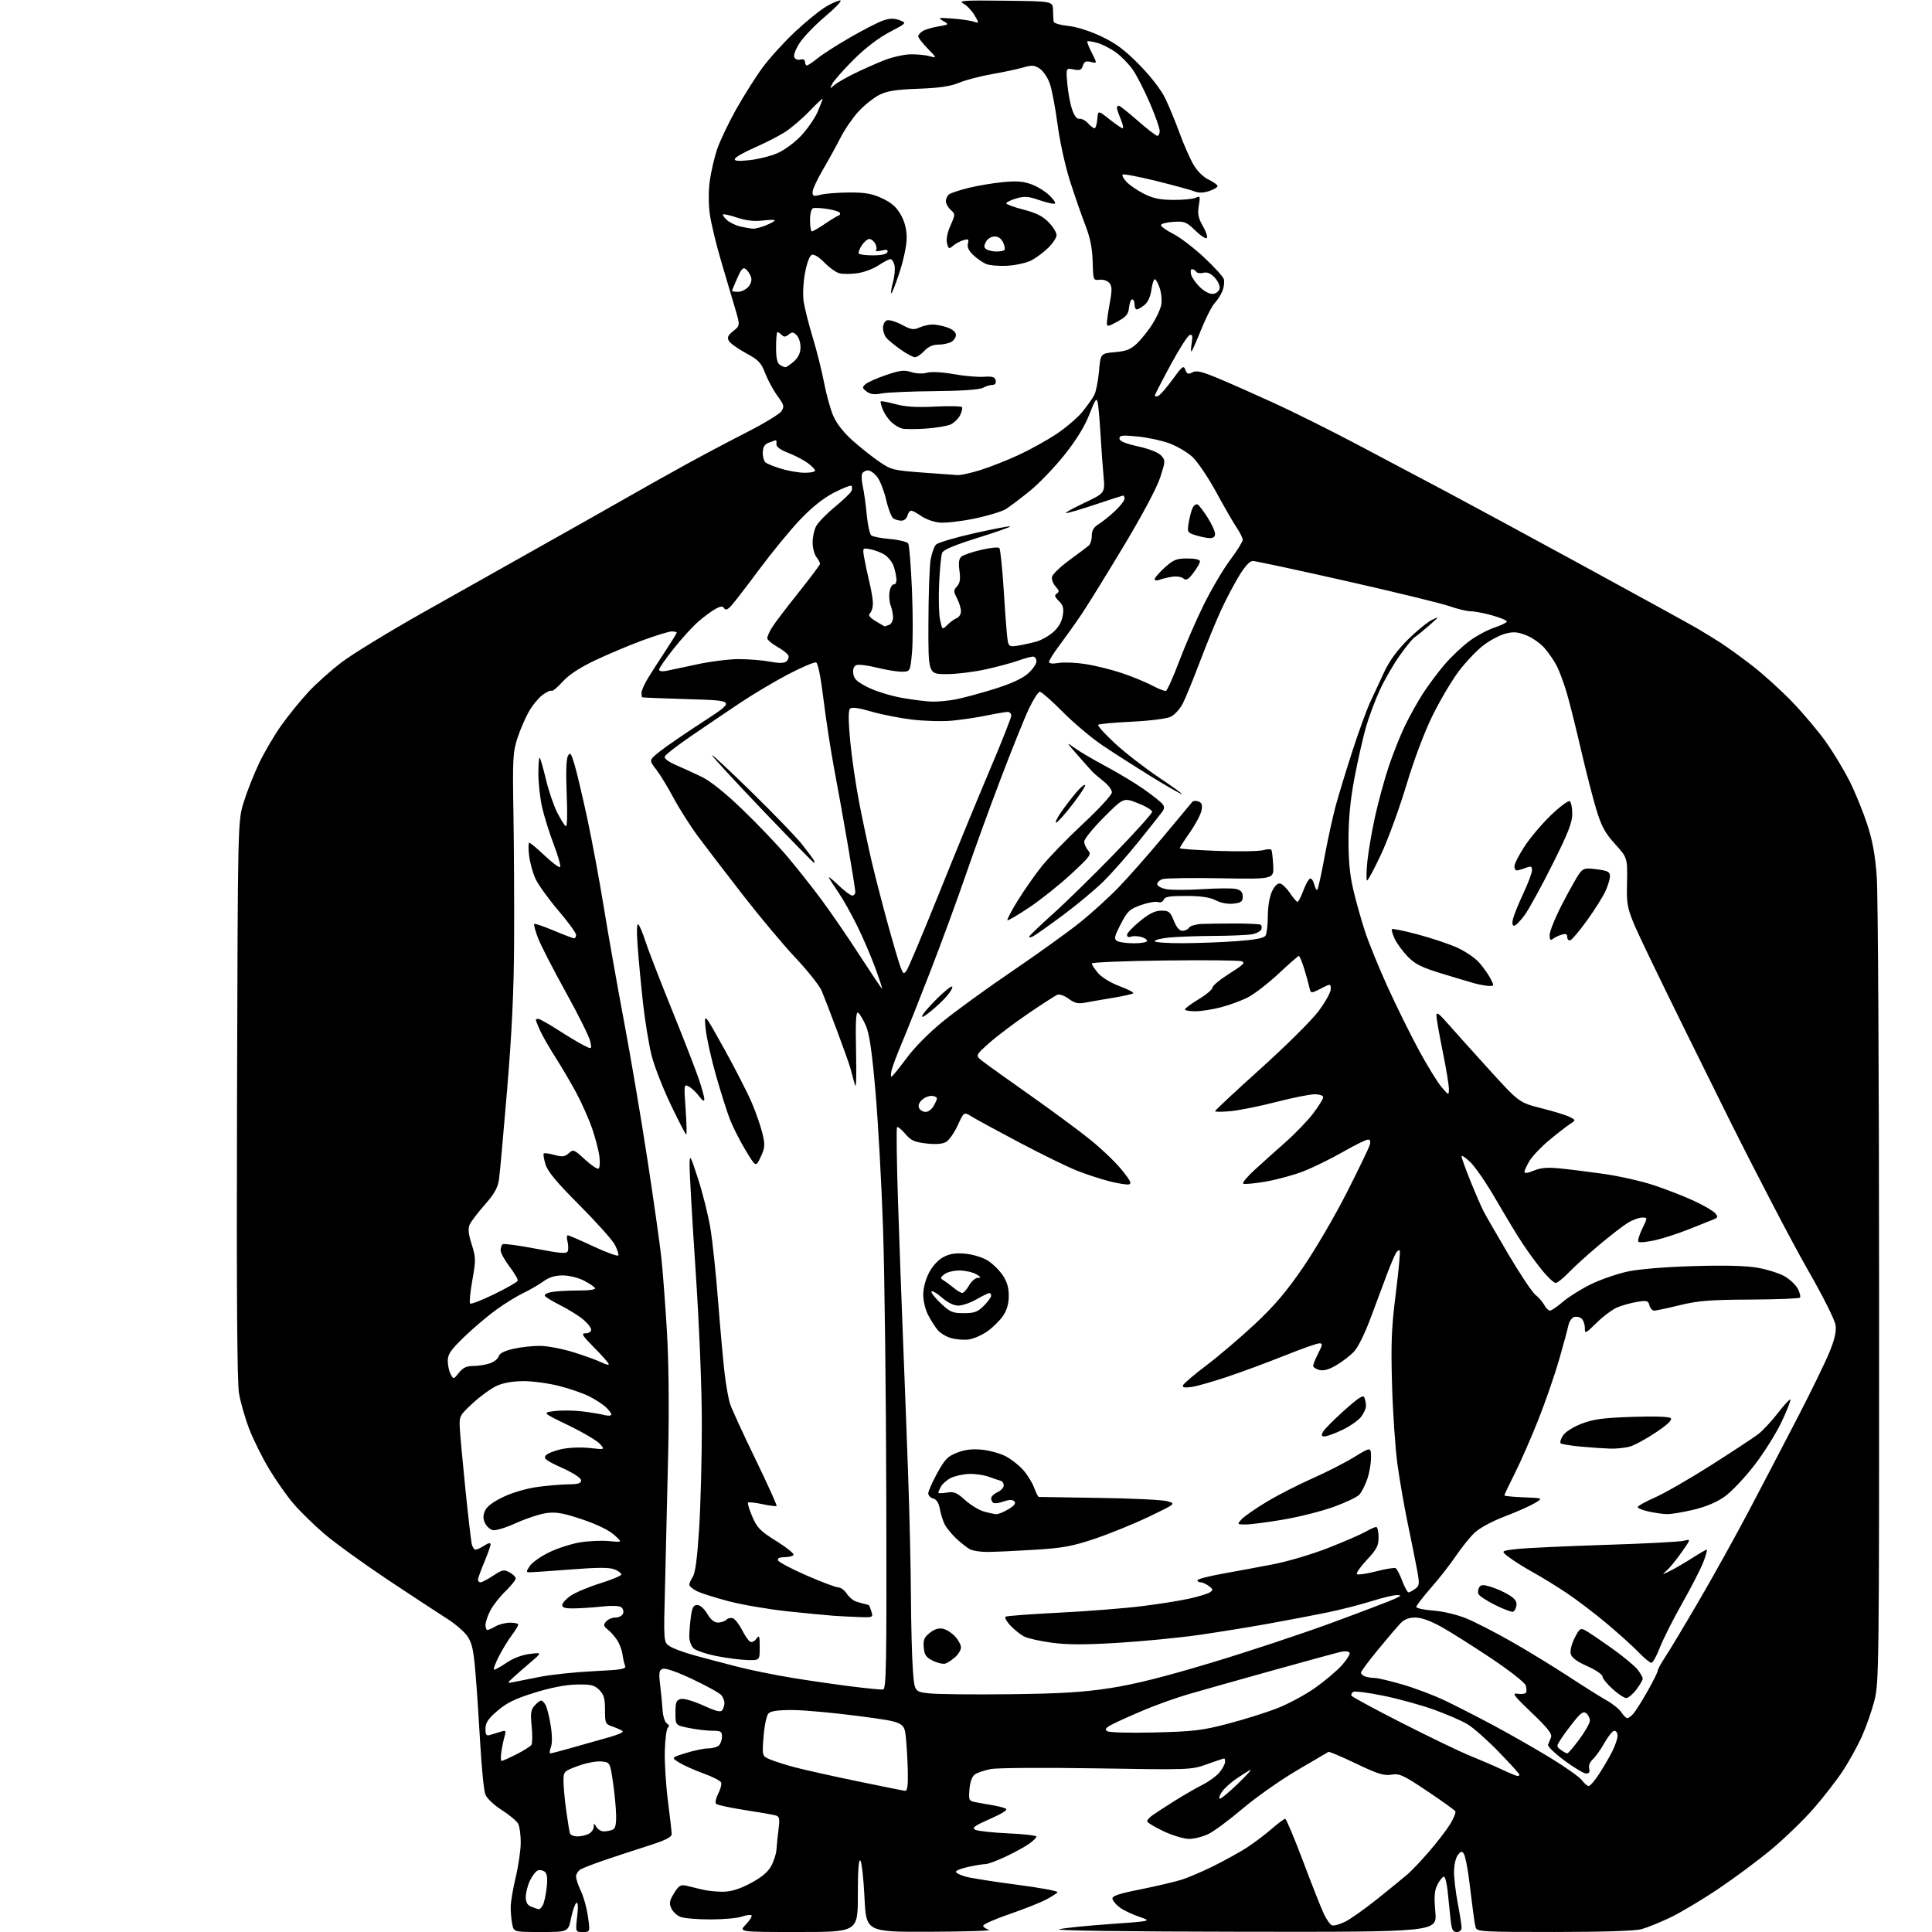 <?xml version="1.0" encoding="UTF-8" standalone="no"?>
<svg 
  version="1.1" 
  xmlns="http://www.w3.org/2000/svg" 
  xmlns:xlink="http://www.w3.org/1999/xlink" 
  xmlns:svg="http://www.w3.org/2000/svg"
  xmlns:rdf="http://www.w3.org/1999/02/22-rdf-syntax-ns#"
  xmlns:cc="http://creativecommons.org/ns#"
  xmlns:dc="http://purl.org/dc/elements/1.1/"
  viewBox="0 0 768 768"
  width="768"
  height="768"
>
<style>svg {background-color: white; }</style>"
<path stroke="none" fill="black" fill-rule="evenodd" d="M215.05,768.00C204.25,768.00 204.25,768.00 203.62,764.88C203.28,763.16 203.00,760.12 203.01,758.12C203.01,756.13 203.91,750.76 205.01,746.19C206.10,741.61 207.00,735.40 207.00,732.37C207.00,729.34 206.54,726.00 205.97,724.95C205.41,723.89 202.47,721.44 199.45,719.51C196.27,717.47 193.51,714.85 192.92,713.29C192.35,711.80 191.46,702.91 190.93,693.54C190.40,684.17 189.54,671.38 189.02,665.12C188.26,655.93 187.64,653.10 185.81,650.42C184.56,648.60 180.83,645.40 177.52,643.32C174.21,641.24 163.62,634.29 154.00,627.88C144.38,621.46 133.10,613.30 128.94,609.74C124.79,606.18 119.26,600.78 116.66,597.74C114.06,594.69 109.71,588.51 107.00,583.99C104.28,579.48 100.73,572.32 99.09,568.09C97.46,563.86 95.63,557.49 95.02,553.95C94.25,549.43 94.01,514.47 94.22,437.00C94.53,326.50 94.53,326.50 96.84,319.00C98.10,314.88 100.85,307.90 102.94,303.50C105.03,299.10 109.02,292.29 111.81,288.37C114.60,284.45 119.44,278.48 122.57,275.10C125.70,271.72 131.74,266.33 136.00,263.12C140.25,259.92 154.48,251.22 167.62,243.79C180.75,236.37 200.95,225.00 212.50,218.53C224.05,212.06 239.57,203.29 247.00,199.05C254.43,194.80 265.90,188.36 272.50,184.73C279.10,181.10 290.08,175.29 296.91,171.81C303.73,168.34 309.92,164.57 310.65,163.44C311.84,161.62 311.65,160.92 309.06,157.39C307.45,155.20 305.27,151.18 304.21,148.45C302.55,144.15 301.55,143.09 296.51,140.37C293.32,138.65 290.28,136.46 289.74,135.50C288.98,134.14 289.36,133.29 291.50,131.58C294.23,129.40 294.23,129.40 292.17,122.45C291.04,118.63 288.53,110.12 286.58,103.54C284.64,96.97 282.64,88.64 282.15,85.04C281.62,81.21 281.61,75.81 282.14,72.00C282.62,68.42 283.92,62.80 285.01,59.49C286.11,56.19 289.53,48.99 292.61,43.49C295.70,38.00 300.45,30.48 303.17,26.80C305.89,23.11 311.67,16.76 316.01,12.67C320.35,8.59 325.97,4.03 328.50,2.55C331.02,1.07 333.55,0.02 334.12,0.21C334.68,0.39 331.95,3.24 328.05,6.52C324.15,9.81 319.65,14.45 318.04,16.83C316.44,19.21 315.38,21.83 315.70,22.66C316.04,23.54 317.05,23.96 318.14,23.67C319.30,23.37 320.00,23.71 320.00,24.59C320.00,25.37 320.35,26.00 320.77,26.00C321.20,26.00 323.11,24.72 325.02,23.16C326.93,21.59 332.83,17.82 338.12,14.78C343.41,11.73 349.31,8.72 351.23,8.09C353.79,7.25 355.48,7.23 357.60,8.04C360.49,9.14 360.49,9.14 353.51,12.82C349.12,15.14 343.86,19.17 339.32,23.71C335.36,27.67 331.57,31.95 330.91,33.21C329.76,35.40 329.79,35.43 331.60,33.86C332.65,32.96 336.20,30.90 339.50,29.28C342.80,27.66 348.13,25.29 351.34,24.01C354.55,22.74 359.28,21.65 361.84,21.60C364.40,21.54 367.85,21.87 369.50,22.32C372.50,23.14 372.50,23.14 368.75,19.28C366.69,17.15 365.00,14.98 365.00,14.45C365.00,13.92 365.80,12.98 366.79,12.36C367.77,11.75 370.55,10.91 372.97,10.51C377.32,9.77 377.34,9.75 374.93,8.34C372.68,7.02 372.94,6.95 378.50,7.37C381.80,7.61 385.58,8.15 386.90,8.56C389.30,9.31 389.30,9.31 387.40,6.07C386.35,4.28 384.38,2.20 383.00,1.44C380.81,0.23 382.86,0.08 399.50,0.28C418.50,0.50 418.50,0.50 418.59,4.00C418.64,5.92 418.75,8.00 418.84,8.61C418.93,9.22 421.52,9.98 424.60,10.30C427.97,10.65 433.24,12.32 437.79,14.48C443.62,17.25 447.13,19.86 452.94,25.79C457.48,30.42 461.58,35.73 463.20,39.09C464.69,42.16 467.26,48.40 468.92,52.95C470.58,57.50 473.07,63.14 474.44,65.48C475.93,68.03 478.35,70.41 480.47,71.42C482.41,72.34 484.00,73.49 484.00,73.97C484.00,74.45 482.48,75.35 480.63,75.96C478.36,76.71 476.47,76.75 474.88,76.10C473.57,75.56 466.74,73.70 459.69,71.95C452.64,70.21 446.61,69.06 446.27,69.40C445.93,69.73 446.64,71.05 447.84,72.33C449.05,73.61 452.16,75.74 454.76,77.05C458.38,78.87 461.15,79.45 466.50,79.47C470.35,79.49 474.34,79.09 475.36,78.60C477.07,77.77 477.17,78.04 476.54,81.77C475.99,85.04 476.31,86.64 478.16,89.86C479.43,92.06 480.13,94.20 479.72,94.62C479.30,95.03 477.24,93.68 475.13,91.62C471.61,88.19 470.89,87.90 466.40,88.19C463.70,88.36 461.50,88.95 461.50,89.50C461.50,90.05 463.71,91.62 466.42,93.00C469.12,94.37 474.61,98.56 478.61,102.30C482.62,106.04 486.16,109.92 486.47,110.92C486.79,111.92 486.58,113.98 486.00,115.51C485.42,117.03 484.04,119.23 482.93,120.39C481.82,121.55 479.41,126.23 477.57,130.80C475.74,135.36 473.98,139.36 473.66,139.67C473.34,139.99 473.36,138.56 473.70,136.49C474.17,133.53 474.01,132.83 472.90,133.19C472.13,133.43 468.72,138.78 465.32,145.07C461.92,151.36 459.11,156.82 459.07,157.22C459.03,157.61 459.62,157.70 460.37,157.41C461.12,157.12 463.69,154.19 466.08,150.89C469.97,145.53 470.50,145.12 471.19,146.99C471.84,148.73 472.31,148.90 473.97,148.02C475.57,147.16 477.64,147.64 484.24,150.39C488.78,152.28 498.85,156.74 506.60,160.29C514.36,163.84 529.21,171.24 539.60,176.74C550.00,182.23 565.92,190.67 575.00,195.49C584.08,200.32 609.15,213.88 630.72,225.64C652.29,237.40 672.13,248.31 674.81,249.89C677.48,251.46 681.66,254.03 684.09,255.59C686.51,257.15 692.10,261.19 696.50,264.58C700.90,267.97 708.14,274.54 712.59,279.18C717.04,283.82 723.05,290.97 725.93,295.06C728.82,299.15 732.97,306.03 735.16,310.35C737.34,314.67 740.48,322.32 742.14,327.35C744.36,334.09 745.39,339.67 746.04,348.50C746.54,355.10 746.95,429.84 746.97,514.59C747.00,663.10 746.93,668.95 745.09,676.09C744.04,680.17 741.80,686.55 740.12,690.28C738.43,694.01 735.08,700.09 732.67,703.78C730.25,707.48 725.00,714.27 720.99,718.87C716.97,723.47 709.37,730.82 704.10,735.21C698.82,739.60 689.25,746.71 682.83,751.01C676.41,755.31 667.86,760.40 663.83,762.31C659.80,764.22 654.70,766.28 652.50,766.88C649.98,767.58 637.13,767.99 617.82,767.99C589.45,768.00 587.10,767.87 586.62,766.25C586.34,765.29 585.88,762.48 585.59,760.00C585.30,757.52 584.56,751.65 583.95,746.93C583.34,742.22 582.42,737.72 581.90,736.93C581.11,735.73 580.72,735.81 579.48,737.44C578.66,738.52 578.00,741.47 578.00,744.10C578.00,746.70 578.67,752.35 579.50,756.66C580.32,760.97 581.00,765.29 581.00,766.25C581.00,767.31 580.24,768.00 579.07,768.00C577.47,768.00 577.05,767.07 576.57,762.50C576.26,759.48 575.74,754.52 575.43,751.50C575.11,748.48 574.45,746.00 573.95,746.00C573.46,746.00 572.34,747.38 571.46,749.07C570.20,751.51 570.02,753.77 570.57,760.07C571.26,768.00 571.26,768.00 494.38,767.90C447.46,767.84 418.86,767.45 421.00,766.91C422.93,766.42 432.02,765.49 441.22,764.85C457.94,763.67 457.94,763.67 452.87,761.95C450.08,761.01 446.60,759.35 445.15,758.26C443.69,757.18 442.37,755.62 442.21,754.81C441.99,753.69 444.57,752.81 453.21,751.08C459.42,749.84 466.75,748.12 469.50,747.27C472.25,746.42 478.10,743.92 482.50,741.73C486.90,739.53 492.75,736.29 495.50,734.54C498.25,732.78 502.66,729.46 505.31,727.17C507.96,724.88 510.46,723.00 510.88,723.00C511.29,723.00 514.47,730.54 517.94,739.75C521.40,748.96 525.12,758.38 526.19,760.67C527.27,762.97 528.74,765.07 529.47,765.35C530.19,765.63 532.56,764.98 534.72,763.91C536.88,762.84 542.71,758.71 547.67,754.73C552.63,750.75 558.00,746.37 559.59,744.99C561.19,743.61 565.03,739.56 568.11,735.99C571.20,732.42 574.93,727.57 576.40,725.21C577.87,722.85 578.81,720.51 578.50,719.99C578.18,719.48 573.15,715.87 567.31,711.97C557.78,705.59 556.34,704.93 553.10,705.46C550.13,705.95 547.66,705.17 539.09,701.07C533.36,698.32 528.41,696.22 528.09,696.40C527.76,696.57 522.10,699.90 515.50,703.79C508.90,707.68 499.23,714.49 494.00,718.93C488.77,723.38 482.67,727.91 480.43,729.01C478.20,730.10 474.71,731.00 472.69,731.00C470.65,731.00 466.09,729.62 462.50,727.93C458.93,726.24 456.00,724.46 456.00,723.97C456.00,723.49 457.01,722.38 458.25,721.51C459.49,720.64 463.33,718.14 466.79,715.96C470.24,713.78 475.26,710.89 477.94,709.53C480.61,708.18 483.75,705.87 484.90,704.40C486.06,702.93 487.00,701.12 487.00,700.37C487.00,699.61 486.83,699.00 486.62,699.00C486.41,699.00 483.37,700.03 479.87,701.28C473.54,703.55 473.28,703.56 436.00,702.95C415.23,702.61 396.43,702.73 393.86,703.23C391.31,703.72 388.44,704.69 387.49,705.38C386.41,706.17 385.61,708.39 385.38,711.24C385.02,715.58 385.15,715.87 387.75,716.39C389.26,716.69 392.30,717.23 394.50,717.59C396.70,717.96 399.11,718.58 399.85,718.97C400.71,719.43 398.45,720.89 393.57,723.04C387.44,725.73 386.27,726.57 387.63,727.33C388.56,727.85 394.42,728.50 400.66,728.78C406.90,729.05 412.00,729.64 412.00,730.07C412.00,730.51 410.70,731.79 409.11,732.92C407.52,734.06 403.35,736.34 399.86,737.99C396.36,739.65 392.73,741.00 391.80,741.00C390.86,741.00 387.83,741.49 385.05,742.08C382.27,742.68 380.00,743.56 380.00,744.04C380.00,744.51 381.69,745.38 383.75,745.97C385.81,746.55 395.01,748.01 404.19,749.20C413.38,750.39 420.66,751.74 420.38,752.20C420.09,752.66 417.98,754.00 415.68,755.19C413.38,756.39 406.84,758.97 401.15,760.93C395.45,762.89 390.81,764.95 390.84,765.50C390.86,766.05 391.92,766.79 393.19,767.15C394.46,767.51 383.98,767.85 369.91,767.90C344.31,768.00 344.31,768.00 343.65,754.30C343.29,746.76 342.55,740.15 342.00,739.60C341.33,738.93 341.00,743.52 341.00,753.30C341.00,768.00 341.00,768.00 317.31,768.00C293.63,768.00 293.63,768.00 296.49,765.01C298.07,763.37 299.07,761.74 298.73,761.39C298.38,761.05 296.66,761.27 294.90,761.88C293.14,762.50 287.52,763.00 282.42,763.00C277.31,763.00 271.97,762.56 270.55,762.02C269.14,761.48 267.47,759.94 266.86,758.59C265.94,756.57 266.13,755.53 267.95,752.57C269.83,749.54 270.56,749.09 272.83,749.60C274.30,749.93 277.07,750.60 279.00,751.09C280.93,751.59 284.60,751.99 287.16,751.99C290.48,752.00 293.64,751.06 298.11,748.75C302.35,746.55 305.05,744.37 306.42,742.02C307.54,740.10 308.56,736.96 308.68,735.02C308.81,733.08 309.18,729.40 309.52,726.84C310.02,722.89 309.84,722.09 308.31,721.65C307.31,721.36 301.77,720.40 296.00,719.51C290.23,718.61 285.12,717.51 284.66,717.06C284.21,716.60 284.58,714.79 285.49,713.02C286.40,711.26 286.93,709.26 286.67,708.58C286.41,707.90 283.34,706.31 279.85,705.06C276.36,703.80 271.98,701.86 270.13,700.73C266.77,698.69 266.77,698.69 272.63,696.86C275.86,695.85 279.87,695.02 281.55,695.01C283.23,695.01 285.14,694.46 285.80,693.80C286.46,693.14 287.00,691.57 287.00,690.30C287.00,688.30 286.50,688.00 283.17,688.00C281.06,688.00 276.90,687.51 273.92,686.91C268.50,685.82 268.50,685.82 268.50,680.87C268.50,676.66 268.82,675.83 270.61,675.38C271.83,675.08 275.60,676.16 279.54,677.95C284.78,680.32 286.55,680.74 287.16,679.77C287.61,679.07 287.98,677.80 287.98,676.94C287.99,676.08 287.44,674.70 286.75,673.86C286.06,673.02 280.92,670.17 275.33,667.53C269.05,664.57 264.50,662.98 263.44,663.39C261.98,663.95 261.83,664.89 262.42,669.77C262.80,672.92 263.23,677.45 263.39,679.84C263.54,682.22 264.30,684.59 265.08,685.09C265.98,685.66 266.13,686.28 265.50,686.75C264.95,687.16 264.39,691.33 264.27,696.00C264.14,700.67 264.70,709.66 265.52,715.96C266.33,722.26 267.00,728.17 267.00,729.10C267.00,730.35 264.39,731.61 256.75,734.03C251.11,735.82 243.43,738.35 239.67,739.65C235.92,740.95 231.98,742.48 230.92,743.04C229.86,743.61 229.00,744.91 229.00,745.94C229.00,746.97 229.85,749.54 230.89,751.66C231.94,753.77 233.20,758.31 233.70,761.75C234.60,768.00 234.60,768.00 231.67,768.00C228.74,768.00 228.74,768.00 229.43,761.90C229.88,757.95 229.77,756.02 229.13,756.42C228.58,756.76 227.62,759.50 227.00,762.52C225.86,768.00 225.86,768.00 215.05,768.00zM214.21,758.94C214.61,758.97 215.33,758.21 215.83,757.25C216.32,756.29 216.99,753.17 217.31,750.33C217.72,746.67 217.50,744.83 216.57,744.06C215.85,743.46 214.60,743.22 213.79,743.53C212.99,743.84 211.58,745.66 210.66,747.58C209.75,749.50 209.00,752.42 209.00,754.07C209.00,756.24 209.62,757.31 211.25,757.97C212.49,758.47 213.82,758.90 214.21,758.94zM229.53,730.00C230.96,730.00 233.00,729.53 234.07,728.96C235.13,728.40 236.01,727.16 236.03,726.21C236.06,724.62 236.13,724.62 237.08,726.25C237.64,727.21 238.94,728.00 239.97,728.00C241.00,728.00 242.55,727.73 243.42,727.39C244.59,726.94 244.98,725.46 244.92,721.64C244.88,718.81 244.32,712.90 243.67,708.50C242.49,700.50 242.49,700.50 238.92,700.20C236.95,700.03 232.79,700.85 229.67,702.02C224.11,704.10 224.00,704.22 224.00,708.03C224.00,710.17 224.49,715.42 225.08,719.71C225.67,723.99 226.33,728.06 226.55,728.75C226.76,729.44 228.11,730.00 229.53,730.00zM484.95,715.00C485.50,715.00 488.77,712.26 492.22,708.92C495.68,705.57 497.82,703.18 497.00,703.59C496.18,704.00 493.66,705.59 491.40,707.11C489.15,708.64 486.55,711.04 485.63,712.44C484.71,713.85 484.40,715.00 484.95,715.00zM359.75,711.87C360.66,711.97 360.97,710.01 360.88,704.75C360.82,700.76 360.48,694.59 360.13,691.03C359.50,684.56 359.50,684.56 341.50,682.18C331.60,680.88 319.75,679.79 315.17,679.77C309.34,679.74 306.44,680.14 305.49,681.11C304.73,681.90 303.88,685.87 303.53,690.29C302.92,698.07 302.92,698.07 306.21,699.44C308.02,700.20 312.43,701.59 316.00,702.54C319.57,703.49 330.60,705.95 340.50,708.01C350.40,710.06 359.06,711.81 359.75,711.87zM631.52,709.97C632.07,709.99 633.93,707.86 635.63,705.25C637.33,702.64 639.69,698.61 640.86,696.29C642.04,693.97 643.00,691.16 643.00,690.04C643.00,688.92 642.44,688.00 641.75,688.00C641.06,688.00 639.29,690.16 637.81,692.79C636.33,695.43 634.24,698.38 633.17,699.35C632.00,700.41 631.42,701.89 631.73,703.06C632.08,704.42 631.72,705.00 630.53,705.00C629.59,705.00 625.69,702.67 621.87,699.83C618.04,696.99 615.12,694.18 615.36,693.58C615.61,692.99 616.14,691.68 616.54,690.68C617.10,689.27 615.42,687.10 608.88,680.85C601.69,673.98 600.89,672.90 603.27,673.29C604.80,673.53 606.29,673.34 606.59,672.86C606.89,672.38 606.84,671.07 606.49,669.96C606.13,668.84 599.95,663.99 592.67,659.14C585.43,654.30 576.53,648.69 572.90,646.67C568.63,644.29 565.00,643.00 562.61,643.00C560.06,643.00 558.23,643.71 556.70,645.30C555.49,646.56 551.46,651.29 547.75,655.81C544.04,660.32 541.00,664.42 541.00,664.90C541.00,665.39 541.71,666.06 542.58,666.39C543.45,666.73 545.14,667.00 546.33,667.00C547.52,667.00 552.55,668.17 557.50,669.61C562.45,671.05 570.10,673.94 574.50,676.05C578.90,678.16 587.67,682.65 594.00,686.04C600.33,689.42 610.40,695.18 616.38,698.83C622.37,702.49 627.99,706.48 628.88,707.71C629.77,708.93 630.96,709.95 631.52,709.97zM603.25,705.99C603.66,706.00 604.00,705.75 604.00,705.44C604.00,705.14 600.29,701.05 595.75,696.37C591.21,691.69 585.60,686.73 583.27,685.35C580.95,683.97 574.87,681.35 569.77,679.53C564.67,677.71 555.66,675.24 549.75,674.05C543.84,672.85 538.53,672.17 537.95,672.53C537.37,672.89 537.03,673.56 537.20,674.02C537.36,674.48 546.50,679.43 557.50,685.02C568.50,690.62 580.65,696.46 584.50,698.00C588.35,699.55 593.98,701.98 597.00,703.40C600.02,704.82 602.84,705.98 603.25,705.99zM199.40,700.00C199.77,700.00 202.41,698.82 205.28,697.37C208.15,695.92 210.83,694.23 211.24,693.62C211.64,693.00 211.69,689.68 211.35,686.23C210.83,681.03 211.02,679.63 212.52,677.98C213.50,676.89 214.67,676.00 215.12,676.00C215.57,676.00 216.37,676.83 216.92,677.85C217.46,678.86 218.36,682.49 218.91,685.90C219.53,689.79 219.56,693.03 218.98,694.56C218.47,695.90 218.38,697.00 218.77,697.00C219.17,697.00 223.32,695.91 228.00,694.57C232.68,693.24 239.14,691.41 242.36,690.51C245.58,689.62 247.91,688.57 247.54,688.19C247.16,687.81 245.43,687.01 243.68,686.41C240.61,685.36 240.50,685.12 240.50,679.69C240.50,675.15 240.05,673.61 238.22,671.78C236.26,669.83 234.97,669.52 229.21,669.63C224.82,669.72 219.03,670.84 212.50,672.87C204.76,675.27 201.43,676.90 197.75,680.06C194.02,683.27 193.00,684.81 193.00,687.19C193.00,689.77 193.30,690.14 195.00,689.62C196.10,689.28 197.97,688.70 199.16,688.34C201.06,687.76 201.23,687.97 200.61,690.09C200.22,691.42 199.63,694.19 199.32,696.25C199.00,698.31 199.04,700.00 199.40,700.00zM623.02,697.00C623.38,697.00 625.54,694.47 627.83,691.37C630.12,688.28 632.00,684.96 632.00,684.00C632.00,683.03 631.37,681.72 630.60,681.08C629.48,680.15 628.52,680.77 625.74,684.21C623.84,686.57 621.45,689.79 620.45,691.37C618.66,694.16 618.66,694.28 620.50,695.62C621.53,696.38 622.67,697.00 623.02,697.00zM459.00,688.68C474.38,688.30 477.89,687.88 488.00,685.24C494.32,683.59 503.12,680.84 507.55,679.13C511.98,677.41 518.77,673.77 522.65,671.04C526.53,668.31 531.36,664.24 533.38,662.00C535.41,659.75 536.80,657.49 536.47,656.96C536.15,656.43 534.67,656.26 533.19,656.59C531.71,656.91 519.25,660.31 505.50,664.14C491.75,667.97 476.68,672.22 472.00,673.60C467.32,674.98 459.68,677.71 455.00,679.68C450.32,681.64 444.74,684.14 442.60,685.22C439.57,686.75 439.01,687.41 440.10,688.15C440.92,688.71 448.75,688.93 459.00,688.68zM646.87,683.00C647.32,683.00 648.40,682.21 649.26,681.25C650.13,680.29 652.67,676.25 654.92,672.28C657.16,668.31 659.00,664.62 659.00,664.08C659.00,663.54 660.29,661.17 661.87,658.80C663.46,656.44 669.51,646.34 675.33,636.38C681.15,626.41 690.27,609.99 695.58,599.88C700.90,589.77 709.46,573.37 714.61,563.43C719.75,553.50 725.35,542.02 727.05,537.93C729.25,532.66 730.01,529.45 729.69,526.88C729.41,524.73 724.83,515.59 718.41,504.38C712.46,494.00 698.40,467.05 687.16,444.50C675.93,421.95 662.20,394.05 656.65,382.50C646.57,361.50 646.57,361.50 646.76,351.24C646.96,340.98 646.96,340.98 642.02,335.53C638.01,331.10 636.61,328.52 634.56,321.79C633.18,317.23 630.43,306.52 628.46,298.00C626.49,289.48 623.96,279.35 622.83,275.50C621.70,271.65 619.92,266.83 618.88,264.78C617.84,262.73 615.62,259.50 613.95,257.59C612.28,255.69 608.97,253.39 606.60,252.49C603.13,251.16 601.52,251.05 598.29,251.92C596.09,252.51 592.20,254.60 589.64,256.55C587.09,258.50 582.71,263.11 579.91,266.80C577.12,270.48 572.41,278.45 569.44,284.50C566.16,291.17 562.06,302.08 559.02,312.22C556.25,321.41 551.77,333.67 549.06,339.47C546.35,345.26 543.83,350.00 543.46,350.00C543.10,350.00 543.12,346.74 543.51,342.75C543.90,338.76 545.28,330.66 546.58,324.74C547.87,318.83 550.33,309.83 552.03,304.74C553.73,299.66 556.63,292.35 558.49,288.50C560.34,284.65 563.61,278.80 565.76,275.50C567.91,272.20 571.74,267.08 574.28,264.12C576.82,261.17 581.16,257.04 583.93,254.96C586.71,252.87 591.23,250.42 593.99,249.50C596.74,248.59 599.00,247.48 599.00,247.05C599.00,246.62 596.38,245.53 593.18,244.63C589.99,243.73 586.15,243.00 584.66,243.00C583.17,243.00 579.37,242.09 576.23,240.98C573.08,239.87 554.61,235.37 535.20,230.98C515.78,226.59 499.05,223.00 498.02,223.00C496.80,223.00 494.88,225.09 492.53,228.95C490.54,232.22 487.32,238.35 485.37,242.58C483.42,246.80 479.66,255.98 477.01,262.97C474.36,269.97 471.29,277.47 470.18,279.65C469.07,281.82 466.89,284.21 465.33,284.94C463.72,285.70 457.02,286.54 449.83,286.89C442.86,287.22 436.88,287.78 436.54,288.12C436.20,288.46 439.20,291.78 443.21,295.50C447.22,299.21 455.23,305.41 461.00,309.27C466.77,313.12 470.66,315.99 469.64,315.63C468.62,315.27 463.00,312.02 457.14,308.40C451.29,304.78 442.90,299.41 438.50,296.46C434.10,293.52 426.91,287.48 422.52,283.05C418.14,278.62 414.02,275.00 413.37,275.00C412.72,275.00 410.75,278.04 409.00,281.75C407.24,285.46 402.21,297.95 397.82,309.50C393.43,321.05 387.16,338.30 383.89,347.83C380.62,357.37 374.34,374.47 369.94,385.83C365.53,397.20 360.41,410.11 358.54,414.51C356.68,418.92 354.85,423.76 354.47,425.26C354.09,426.77 354.04,428.00 354.35,428.00C354.67,428.00 357.34,424.73 360.30,420.73C363.58,416.29 369.34,410.48 375.09,405.82C380.26,401.63 392.60,392.68 402.50,385.96C412.40,379.23 424.32,370.67 429.00,366.93C433.68,363.20 440.69,356.85 444.58,352.82C448.48,348.80 456.54,339.65 462.50,332.50C468.46,325.35 473.64,319.15 474.00,318.72C474.37,318.29 475.46,318.24 476.43,318.61C477.77,319.13 478.05,319.99 477.61,322.22C477.28,323.83 475.21,327.73 473.01,330.87C470.80,334.01 469.00,336.84 469.00,337.15C469.00,337.46 475.81,337.95 484.14,338.25C492.46,338.54 500.55,338.41 502.12,337.96C503.69,337.52 505.17,337.46 505.40,337.84C505.63,338.22 505.96,341.00 506.12,344.01C506.41,349.50 506.41,349.50 485.36,349.13C473.79,348.93 463.35,349.07 462.16,349.45C460.97,349.83 460.00,350.73 460.00,351.46C460.00,352.19 461.64,353.08 463.65,353.46C465.66,353.84 472.16,353.83 478.09,353.45C484.02,353.07 490.03,353.04 491.44,353.39C493.29,353.86 494.00,354.70 494.00,356.41C494.00,358.39 493.40,358.85 490.35,359.21C488.10,359.47 485.40,358.97 483.31,357.90C480.91,356.68 477.47,356.17 471.54,356.15C464.99,356.13 463.04,356.45 462.59,357.63C462.24,358.53 461.30,358.91 460.25,358.58C459.28,358.27 456.24,358.82 453.49,359.80C449.04,361.38 448.18,362.19 445.52,367.33C442.98,372.24 442.76,373.23 444.02,374.03C444.83,374.55 447.86,374.98 450.75,374.98C453.64,374.99 456.00,374.56 456.00,374.02C456.00,373.48 454.88,372.76 453.50,372.41C452.13,372.07 450.33,372.04 449.50,372.36C448.64,372.69 448.00,372.38 448.00,371.65C448.00,370.93 450.31,368.47 453.13,366.18C456.90,363.11 459.17,362.00 461.64,362.00C464.65,362.00 465.19,362.44 466.62,366.00C467.67,368.64 468.84,370.00 470.06,370.00C471.07,370.00 472.26,369.44 472.70,368.75C473.14,368.06 475.30,367.41 477.50,367.29C479.70,367.18 485.75,367.09 490.94,367.10C496.13,367.11 500.72,367.33 501.14,367.59C501.57,367.85 501.68,368.68 501.39,369.43C501.10,370.19 499.43,371.07 497.68,371.39C495.93,371.71 489.10,372.01 482.50,372.04C475.90,372.08 467.91,372.37 464.75,372.68C461.59,373.00 459.00,373.65 459.00,374.13C459.00,374.61 464.06,374.97 470.25,374.94C476.44,374.91 486.15,374.54 491.84,374.11C499.00,373.58 502.45,372.91 503.07,371.92C503.56,371.14 503.98,367.64 503.98,364.15C503.99,360.37 504.66,356.41 505.64,354.35C506.65,352.22 507.87,351.02 508.85,351.21C509.72,351.38 511.49,353.09 512.78,355.01C514.08,356.93 515.43,358.50 515.79,358.50C516.15,358.50 517.18,356.49 518.09,354.04C518.99,351.59 520.19,349.44 520.75,349.25C521.31,349.06 522.06,350.11 522.43,351.57C522.80,353.04 523.35,353.98 523.66,353.67C523.98,353.36 525.27,347.49 526.53,340.63C527.80,333.77 529.79,324.63 530.96,320.33C532.13,316.02 535.11,306.25 537.58,298.62C540.04,290.99 543.24,282.21 544.67,279.12C546.10,276.03 548.64,270.57 550.31,267.00C552.31,262.72 555.48,258.39 559.57,254.33C562.99,250.94 567.30,247.40 569.15,246.46C572.31,244.87 572.25,244.99 568.10,248.64C565.67,250.76 563.10,252.85 562.37,253.29C561.64,253.72 559.00,256.94 556.50,260.45C554.00,263.95 550.41,270.15 548.53,274.23C546.65,278.30 544.15,284.98 542.98,289.07C541.82,293.15 539.79,302.12 538.47,309.00C536.81,317.71 536.08,325.14 536.05,333.50C536.02,342.16 536.57,347.86 538.03,354.00C539.14,358.68 541.23,366.09 542.68,370.48C544.13,374.87 548.15,384.71 551.62,392.35C555.09,399.99 560.68,411.31 564.04,417.50C567.41,423.70 571.45,430.28 573.04,432.13C575.92,435.50 575.92,435.50 575.96,432.89C575.98,431.45 574.88,424.75 573.50,418.00C572.12,411.25 571.00,404.82 571.00,403.72C571.00,402.17 571.95,402.81 575.25,406.59C577.59,409.27 584.98,417.50 591.68,424.88C603.87,438.30 603.87,438.30 612.84,440.57C617.78,441.81 622.86,443.39 624.13,444.07C626.43,445.30 626.43,445.30 623.99,446.90C622.65,447.78 619.01,450.61 615.90,453.19C612.79,455.76 609.29,459.42 608.12,461.30C606.95,463.19 606.00,465.22 606.00,465.82C606.00,466.51 607.33,466.34 609.70,465.35C612.42,464.21 615.11,463.98 619.95,464.45C623.55,464.80 631.41,465.78 637.42,466.63C643.42,467.47 652.31,469.47 657.17,471.06C662.03,472.65 669.27,475.46 673.26,477.30C677.24,479.15 681.11,481.40 681.85,482.30C683.03,483.73 682.89,484.07 680.85,484.87C679.56,485.38 675.12,487.14 671.00,488.79C666.88,490.43 660.91,492.35 657.74,493.05C654.58,493.75 651.68,494.01 651.31,493.64C650.93,493.26 651.60,490.94 652.80,488.48C654.97,484.00 654.97,484.00 652.74,484.00C651.51,484.01 648.97,484.94 647.10,486.08C645.22,487.22 640.05,491.22 635.60,494.97C631.14,498.72 625.72,503.63 623.55,505.89C621.37,508.15 619.05,510.00 618.39,510.00C617.73,510.00 615.42,507.86 613.26,505.25C611.10,502.64 607.54,497.80 605.36,494.50C603.17,491.20 598.40,483.32 594.75,477.00C591.11,470.68 586.52,463.95 584.56,462.05C582.60,460.16 581.00,459.09 581.00,459.68C581.00,460.27 582.57,464.64 584.49,469.40C586.41,474.16 588.72,479.50 589.63,481.28C590.53,483.05 595.04,490.88 599.64,498.68C604.25,506.48 609.07,513.69 610.35,514.70C611.63,515.71 613.22,517.54 613.88,518.77C614.53,520.00 615.55,521.00 616.13,521.00C616.71,521.00 619.05,519.40 621.34,517.43C623.63,515.47 628.65,512.34 632.50,510.47C636.35,508.60 642.88,506.35 647.00,505.46C651.52,504.49 661.89,503.63 673.11,503.30C685.51,502.93 694.01,503.14 698.60,503.94C702.38,504.60 707.22,506.12 709.34,507.31C711.46,508.50 713.86,510.76 714.67,512.33C715.48,513.90 715.85,515.48 715.49,515.84C715.13,516.20 706.21,516.54 695.67,516.60C679.68,516.68 675.03,517.05 667.67,518.85C662.82,520.03 658.26,521.00 657.54,521.00C656.82,521.00 655.99,520.06 655.68,518.90C655.19,517.03 654.67,516.88 650.82,517.51C648.44,517.90 644.92,518.87 643.00,519.66C641.08,520.45 637.36,523.19 634.75,525.76C630.17,530.25 630.00,530.33 630.00,527.83C630.00,526.41 629.38,524.73 628.63,524.11C627.87,523.48 626.52,523.25 625.62,523.59C624.72,523.94 623.75,525.41 623.46,526.86C623.17,528.31 621.51,534.45 619.77,540.50C618.03,546.55 614.29,557.35 611.45,564.50C608.61,571.65 604.42,581.20 602.14,585.73C599.86,590.25 598.00,594.17 598.00,594.44C598.00,594.70 601.49,595.05 605.75,595.21C613.50,595.50 613.50,595.50 610.00,597.57C608.08,598.71 602.67,601.09 598.00,602.87C593.03,604.77 588.11,607.44 586.15,609.31C584.31,611.06 580.98,615.20 578.75,618.50C576.52,621.80 572.07,627.50 568.85,631.16C565.63,634.83 563.00,638.26 563.00,638.78C563.00,639.30 566.04,639.96 569.75,640.23C573.69,640.53 579.16,641.83 582.90,643.36C586.41,644.80 594.51,648.96 600.90,652.60C607.28,656.24 617.45,662.45 623.50,666.41C629.55,670.37 636.42,674.68 638.76,675.99C641.10,677.31 643.70,679.42 644.53,680.69C645.36,681.96 646.42,683.00 646.87,683.00zM646.45,675.00C645.66,675.00 643.20,673.37 641.00,671.38C638.80,669.39 637.00,667.15 637.00,666.39C637.00,665.64 634.29,663.81 630.97,662.33C626.85,660.49 624.77,658.94 624.39,657.44C624.08,656.17 624.74,653.47 625.95,651.10C627.85,647.37 628.27,647.07 630.18,648.10C631.35,648.72 636.03,651.88 640.58,655.11C645.12,658.34 649.78,662.18 650.92,663.63C652.07,665.08 653.00,666.73 653.00,667.29C653.00,667.85 651.85,669.82 650.45,671.66C649.05,673.50 647.25,675.00 646.45,675.00zM401.50,673.48C421.67,673.24 430.58,672.70 441.21,671.06C450.95,669.57 462.66,666.63 481.65,660.92C496.34,656.49 518.07,649.29 529.94,644.90C541.80,640.52 552.85,636.30 554.50,635.53C557.12,634.31 557.22,634.12 555.30,634.06C554.09,634.03 549.57,635.12 545.24,636.48C540.92,637.85 532.94,639.88 527.51,641.00C522.08,642.12 511.53,644.13 504.07,645.47C496.61,646.81 484.20,648.82 476.50,649.93C468.80,651.03 454.43,652.43 444.57,653.04C431.35,653.85 424.40,653.84 418.15,653.01C413.49,652.39 408.51,651.27 407.09,650.53C405.66,649.79 403.23,647.84 401.67,646.20C400.11,644.56 399.25,642.96 399.76,642.65C400.26,642.34 409.86,641.62 421.09,641.06C432.32,640.49 447.12,639.33 453.99,638.47C460.86,637.62 469.41,636.25 472.99,635.43C476.57,634.61 480.18,633.50 481.00,632.95C482.30,632.10 482.24,631.76 480.56,630.48C479.49,629.67 478.03,629.00 477.31,629.00C476.59,629.00 476.00,628.63 476.00,628.18C476.00,627.73 480.39,626.58 485.75,625.61C491.11,624.65 500.23,622.96 506.00,621.85C511.81,620.74 521.64,617.82 528.00,615.32C534.33,612.84 540.99,609.95 542.81,608.90C544.63,607.86 546.54,607.00 547.06,607.00C547.58,607.00 548.00,608.82 548.00,611.04C548.00,614.47 547.30,615.84 543.35,620.06C540.79,622.79 539.01,625.34 539.39,625.73C539.77,626.11 543.21,625.62 547.02,624.64C550.83,623.65 554.34,623.09 554.83,623.39C555.31,623.69 556.48,625.97 557.43,628.47C558.39,630.96 559.49,633.00 559.89,633.00C560.29,633.00 561.48,632.37 562.53,631.60C564.29,630.31 564.35,629.72 563.27,623.85C562.62,620.36 560.96,612.10 559.58,605.50C558.20,598.90 556.37,588.33 555.50,582.00C554.64,575.67 553.67,561.50 553.36,550.50C552.89,533.79 553.13,527.79 554.86,514.05C556.00,505.00 556.70,497.37 556.41,497.08C556.13,496.79 555.47,497.22 554.96,498.03C554.44,498.84 552.91,502.43 551.54,506.00C550.18,509.57 547.24,517.43 545.02,523.46C542.66,529.87 539.84,535.61 538.24,537.29C536.73,538.88 533.58,541.31 531.23,542.69C528.31,544.42 526.19,545.01 524.48,544.59C523.12,544.24 522.00,543.50 522.00,542.94C522.00,542.38 522.91,540.14 524.02,537.96C525.80,534.48 525.85,534.00 524.42,534.00C523.53,534.00 517.34,536.19 510.65,538.87C503.97,541.55 493.77,545.32 488.00,547.26C482.23,549.20 475.78,551.04 473.68,551.34C470.98,551.73 469.98,551.55 470.25,550.70C470.46,550.04 474.65,546.46 479.57,542.75C484.48,539.04 493.13,531.67 498.79,526.38C506.53,519.16 511.29,513.56 517.96,503.84C522.84,496.73 530.64,483.39 535.30,474.20C539.96,465.02 544.08,456.49 544.45,455.25C544.93,453.69 544.72,453.00 543.78,453.00C543.03,453.00 538.61,455.18 533.96,457.84C529.31,460.50 522.35,463.93 518.51,465.47C514.67,467.00 507.76,468.90 503.16,469.70C498.57,470.49 494.52,470.85 494.16,470.50C493.81,470.14 495.81,467.75 498.60,465.18C501.40,462.60 506.93,457.63 510.90,454.13C514.87,450.63 519.89,445.41 522.06,442.54C524.23,439.67 526.00,436.80 526.00,436.16C526.00,435.51 524.50,435.00 522.57,435.00C520.68,435.00 513.82,436.37 507.32,438.05C500.82,439.73 492.69,441.37 489.25,441.70C485.81,442.02 483.00,442.03 483.00,441.71C483.00,441.38 491.14,433.80 501.08,424.84C511.03,415.89 521.38,405.62 524.08,402.03C526.77,398.44 528.99,394.48 528.99,393.23C529.00,390.96 529.00,390.96 525.02,392.99C521.04,395.02 521.04,395.02 520.43,392.26C520.10,390.74 519.15,387.36 518.33,384.75C517.51,382.14 516.60,380.00 516.31,380.00C516.02,380.00 512.38,383.18 508.21,387.08C504.05,390.97 498.55,395.21 496.00,396.50C493.44,397.79 488.62,399.56 485.28,400.43C481.94,401.29 477.36,402.00 475.11,402.00C472.85,402.00 471.01,401.66 471.03,401.25C471.04,400.84 473.52,399.01 476.53,397.19C479.54,395.37 482.00,393.28 482.00,392.55C482.00,391.82 485.04,389.32 488.75,386.98C494.37,383.45 495.17,382.63 493.50,382.10C492.40,381.75 478.56,381.61 462.75,381.81C446.94,382.00 434.00,382.54 434.00,383.00C434.00,383.47 435.12,385.17 436.48,386.79C437.93,388.51 441.48,390.68 445.01,392.00C448.34,393.25 450.81,394.53 450.49,394.84C450.17,395.16 446.45,395.99 442.21,396.69C437.97,397.38 433.00,398.25 431.17,398.60C428.60,399.10 427.14,398.74 424.85,397.05C423.21,395.83 421.19,395.10 420.37,395.41C419.55,395.73 414.29,399.11 408.69,402.93C403.08,406.75 396.07,412.06 393.09,414.73C387.68,419.58 387.68,419.58 390.59,421.85C392.19,423.09 400.61,429.12 409.31,435.25C418.00,441.38 428.79,449.34 433.27,452.95C437.75,456.55 443.43,461.98 445.88,465.00C449.37,469.29 449.99,470.57 448.71,470.82C447.81,470.99 444.32,470.43 440.96,469.57C437.60,468.71 431.84,466.82 428.17,465.38C424.50,463.93 414.30,458.96 405.50,454.31C396.70,449.67 388.08,444.98 386.34,443.90C383.18,441.92 383.18,441.92 380.69,447.38C379.31,450.37 377.19,453.36 375.97,454.01C374.54,454.78 371.78,454.97 368.13,454.54C363.45,453.98 362.05,453.33 359.83,450.69C358.36,448.94 356.90,447.77 356.59,448.08C356.28,448.39 356.45,461.66 356.97,477.57C357.50,493.48 358.39,517.98 358.95,532.00C359.51,546.02 360.43,570.33 360.99,586.00C361.55,601.67 362.05,623.50 362.11,634.50C362.17,645.50 362.50,658.55 362.86,663.50C363.50,672.50 363.50,672.50 369.50,673.15C372.80,673.50 387.20,673.65 401.50,673.48zM351.00,671.62C352.32,671.48 352.48,662.49 352.32,596.48C352.23,555.24 351.64,506.65 351.03,488.50C350.42,470.35 349.05,445.71 348.00,433.75C346.59,417.64 345.59,410.86 344.16,407.63C343.10,405.22 341.72,402.94 341.09,402.56C340.25,402.04 340.04,406.16 340.30,418.18C340.52,428.95 340.34,433.31 339.76,431.00C339.27,429.07 338.48,426.15 338.01,424.50C337.53,422.85 335.13,416.10 332.66,409.50C330.20,402.90 327.47,395.83 326.60,393.79C325.72,391.75 321.05,385.87 316.21,380.73C311.37,375.58 302.02,364.42 295.43,355.93C288.83,347.44 280.86,337.04 277.72,332.82C274.57,328.59 270.12,321.62 267.82,317.32C265.53,313.02 262.37,307.85 260.81,305.83C257.96,302.16 257.96,302.16 262.23,298.75C264.58,296.87 272.33,291.55 279.46,286.92C292.43,278.50 292.43,278.50 273.96,277.94C263.81,277.64 255.39,277.30 255.25,277.19C255.11,277.09 255.00,276.27 255.00,275.38C255.00,274.49 256.24,271.75 257.75,269.30C259.26,266.85 262.41,261.95 264.75,258.41C267.09,254.87 269.00,251.76 269.00,251.49C269.00,251.22 268.11,251.00 267.02,251.00C265.94,251.00 260.65,252.63 255.27,254.61C249.90,256.60 241.41,260.18 236.40,262.57C230.32,265.48 226.07,268.28 223.58,271.05C221.52,273.32 219.59,274.93 219.29,274.62C218.98,274.31 217.44,274.98 215.87,276.09C214.29,277.21 211.83,280.14 210.39,282.60C208.95,285.06 206.85,289.87 205.73,293.29C203.87,299.00 203.73,301.44 204.10,323.50C204.32,336.70 204.44,359.65 204.36,374.50C204.26,393.92 203.49,410.34 201.60,433.00C200.16,450.32 198.70,466.45 198.36,468.84C197.89,472.13 196.55,474.53 192.76,478.84C190.02,481.95 187.31,485.50 186.74,486.72C185.97,488.38 186.16,490.38 187.50,494.63C189.17,499.93 189.18,500.92 187.76,508.91C186.92,513.64 186.51,517.80 186.86,518.17C187.21,518.53 191.55,516.86 196.49,514.44C201.44,512.03 205.62,509.63 205.80,509.11C205.97,508.59 204.51,506.07 202.56,503.51C200.60,500.94 199.00,498.01 199.00,496.98C199.00,495.96 199.39,494.88 199.87,494.58C200.35,494.28 206.24,495.09 212.96,496.37C222.97,498.29 225.27,498.46 225.70,497.35C225.98,496.61 225.93,494.87 225.59,493.50C225.24,492.12 225.31,491.02 225.73,491.04C226.15,491.06 230.78,493.07 236.00,495.51C241.22,497.94 245.64,499.53 245.81,499.03C245.98,498.54 245.36,496.64 244.42,494.82C243.49,492.99 237.16,485.92 230.36,479.09C221.24,469.95 217.68,465.67 216.83,462.83C216.20,460.72 215.89,458.78 216.15,458.52C216.40,458.26 218.32,458.52 220.40,459.10C223.55,459.97 224.50,459.86 226.08,458.43C227.89,456.79 228.17,456.90 232.51,460.90C235.01,463.20 237.45,464.84 237.93,464.54C238.41,464.24 238.57,462.09 238.28,459.75C237.99,457.41 236.69,452.40 235.39,448.61C234.09,444.83 231.25,438.44 229.09,434.42C226.92,430.40 223.19,424.05 220.80,420.31C218.40,416.56 215.67,411.80 214.72,409.72C213.78,407.63 213.00,405.72 213.00,405.47C213.00,405.21 213.44,405.00 213.97,405.00C214.50,405.00 217.99,406.96 221.72,409.36C225.45,411.77 230.03,414.51 231.90,415.47C235.29,417.20 235.29,417.20 234.65,414.00C234.30,412.24 229.91,403.40 224.90,394.37C219.89,385.34 214.92,375.65 213.85,372.85C212.79,370.05 212.12,367.55 212.37,367.30C212.62,367.05 216.11,368.23 220.14,369.92C224.17,371.62 227.81,373.00 228.23,373.00C228.65,373.00 229.00,372.37 229.00,371.61C229.00,370.84 225.79,366.46 221.88,361.86C217.96,357.26 213.89,351.59 212.83,349.25C211.77,346.91 210.64,342.75 210.31,340.00C209.99,337.25 210.04,335.00 210.42,335.00C210.81,335.00 213.57,337.32 216.57,340.16C219.57,342.99 222.31,345.02 222.66,344.67C223.01,344.32 221.88,340.31 220.15,335.77C218.42,331.22 216.33,324.57 215.52,321.00C214.70,317.43 214.02,311.39 214.01,307.58C214.01,303.78 214.25,300.91 214.55,301.21C214.84,301.51 215.96,305.41 217.03,309.88C218.10,314.36 220.10,320.23 221.47,322.94C222.84,325.64 224.38,328.12 224.90,328.44C225.47,328.79 225.62,323.85 225.27,315.67C224.92,307.20 225.10,301.65 225.76,300.47C226.65,298.87 227.04,299.39 228.42,304.05C229.31,307.05 231.59,316.71 233.49,325.51C235.38,334.32 238.31,350.07 240.00,360.51C241.69,370.96 245.27,391.20 247.96,405.50C250.66,419.80 254.89,444.77 257.37,461.00C259.86,477.23 262.34,494.77 262.90,500.00C263.46,505.23 264.44,518.16 265.08,528.75C265.82,540.85 266.02,558.86 265.62,577.25C265.27,593.34 264.71,616.92 264.38,629.65C263.77,652.80 263.77,652.80 266.21,654.40C267.56,655.29 272.00,656.92 276.08,658.04C280.16,659.16 287.77,661.17 293.00,662.52C298.23,663.86 308.12,665.87 315.00,666.99C321.88,668.11 332.45,669.64 338.50,670.39C344.55,671.15 350.18,671.70 351.00,671.62zM204.00,668.68C205.38,668.43 210.10,667.49 214.50,666.60C218.90,665.71 228.48,664.69 235.80,664.33C247.41,663.77 249.01,663.48 248.46,662.09C248.11,661.22 247.66,659.21 247.45,657.62C247.24,656.04 246.32,653.56 245.41,652.12C244.50,650.68 242.82,648.75 241.67,647.84C239.91,646.44 239.80,645.95 240.92,644.59C241.65,643.72 243.33,643.00 244.65,643.00C245.98,643.00 247.34,642.28 247.68,641.40C248.01,640.52 247.66,639.37 246.90,638.85C246.13,638.34 243.03,638.20 240.00,638.55C236.97,638.90 232.03,639.26 229.00,639.34C224.77,639.46 223.50,639.16 223.50,638.04C223.50,637.24 225.05,635.54 226.94,634.26C228.83,632.99 234.11,630.78 238.69,629.36C243.26,627.93 247.00,626.36 247.00,625.86C247.00,625.36 245.76,624.45 244.25,623.85C242.24,623.04 237.59,623.05 227.00,623.88C219.03,624.50 211.70,625.01 210.73,625.01C209.07,625.00 209.06,624.84 210.59,622.51C211.48,621.14 214.98,618.68 218.36,617.04C221.74,615.40 227.33,613.62 230.78,613.08C234.23,612.54 239.41,612.33 242.28,612.62C247.50,613.13 247.50,613.13 244.06,610.08C241.92,608.19 237.09,605.86 231.29,603.93C223.75,601.42 221.03,600.95 217.17,601.48C214.54,601.84 209.11,603.63 205.11,605.45C201.01,607.32 196.95,608.54 195.83,608.25C194.73,607.96 193.35,606.66 192.75,605.36C191.97,603.65 192.00,602.30 192.84,600.45C193.60,598.78 196.21,596.86 200.31,594.94C204.03,593.20 209.65,591.60 214.05,591.03C218.15,590.50 223.64,590.05 226.25,590.03C229.83,590.01 231.00,589.62 231.00,588.47C231.00,587.54 228.02,585.59 223.38,583.48C217.04,580.59 215.95,579.76 216.94,578.57C217.60,577.78 220.43,576.64 223.25,576.04C226.15,575.42 231.00,575.23 234.43,575.61C240.50,576.28 240.50,576.28 238.50,573.99C237.40,572.73 231.78,569.41 226.00,566.61C215.50,561.53 215.50,561.53 220.50,560.92C223.25,560.58 228.20,560.64 231.50,561.05C234.80,561.46 238.74,562.11 240.25,562.50C241.80,562.90 243.00,562.81 243.00,562.28C243.00,561.77 241.99,560.42 240.75,559.29C239.51,558.15 236.55,556.25 234.17,555.05C231.79,553.86 226.43,552.00 222.26,550.94C218.09,549.87 211.71,549.01 208.09,549.02C203.89,549.04 200.05,549.70 197.49,550.87C195.28,551.87 191.02,554.95 188.02,557.71C182.80,562.51 182.56,562.94 182.75,567.35C182.87,569.90 183.87,580.87 184.98,591.74C186.09,602.61 187.24,612.51 187.52,613.75C187.81,614.99 188.50,616.00 189.05,616.00C189.61,616.00 191.18,615.27 192.54,614.38C194.11,613.35 195.00,613.18 195.00,613.92C195.00,614.54 193.88,617.73 192.50,621.00C191.12,624.27 190.00,627.40 190.00,627.97C190.00,628.54 190.46,629.00 191.02,629.00C191.58,629.00 193.85,627.81 196.05,626.35C199.64,623.98 200.32,623.83 202.53,625.02C203.89,625.74 205.00,626.85 205.00,627.47C205.00,628.09 203.16,630.37 200.92,632.55C198.67,634.72 195.97,638.17 194.92,640.21C193.86,642.25 193.00,644.84 193.00,645.96C193.00,647.08 193.34,647.98 193.75,647.96C194.16,647.95 195.62,647.29 197.00,646.50C198.38,645.71 200.96,645.05 202.75,645.04C204.54,645.02 206.00,645.36 206.00,645.81C206.00,646.25 204.84,648.16 203.42,650.06C202.00,651.95 199.72,655.68 198.35,658.35C196.99,661.02 196.07,663.40 196.32,663.66C196.57,663.91 198.74,662.76 201.14,661.11C203.88,659.22 207.36,657.87 210.50,657.48C215.50,656.85 215.50,656.85 211.03,660.68C208.57,662.78 205.42,665.54 204.03,666.82C201.50,669.14 201.50,669.14 204.00,668.68zM375.86,661.28C374.96,661.59 372.71,661.10 370.86,660.18C368.10,658.80 367.45,657.85 367.20,654.86C366.95,651.89 367.39,650.83 369.65,649.06C371.57,647.55 373.19,647.07 374.96,647.48C376.36,647.81 378.51,649.21 379.75,650.59C380.99,651.98 382.00,653.91 382.00,654.88C382.00,655.85 380.99,657.56 379.75,658.68C378.51,659.79 376.76,660.96 375.86,661.28zM656.45,660.99C655.88,660.99 653.63,659.14 651.45,656.88C649.28,654.61 643.56,649.45 638.74,645.40C633.93,641.36 626.73,635.88 622.74,633.22C618.76,630.56 612.80,626.89 609.50,625.08C606.20,623.26 601.92,620.59 600.00,619.14C596.50,616.50 596.50,616.50 603.00,615.76C606.58,615.36 622.33,614.62 638.00,614.12C653.67,613.63 667.78,612.89 669.35,612.48C672.21,611.73 672.21,611.73 668.44,617.09C666.37,620.03 663.73,623.27 662.59,624.27C660.55,626.05 660.58,626.06 663.86,624.47C665.71,623.57 669.62,621.30 672.56,619.42C675.50,617.54 678.15,616.00 678.45,616.00C678.75,616.00 678.17,618.16 677.17,620.79C676.17,623.43 672.38,630.84 668.74,637.26C665.10,643.69 661.09,651.65 659.81,654.96C658.54,658.27 657.03,660.98 656.45,660.99zM297.25,659.90C294.64,659.85 289.13,659.15 285.00,658.34C280.88,657.53 276.72,656.15 275.75,655.28C274.78,654.39 274.00,652.27 274.00,650.48C274.00,648.72 274.29,645.19 274.64,642.64C275.14,638.97 275.67,638.00 277.17,638.00C278.28,638.00 279.93,639.45 281.13,641.50C282.50,643.81 283.94,645.00 285.40,645.00C286.61,645.00 288.11,644.49 288.73,643.87C289.36,643.24 290.55,643.00 291.39,643.32C292.22,643.64 293.82,645.69 294.94,647.88C296.06,650.07 297.50,652.19 298.14,652.58C298.79,652.99 299.90,652.49 300.65,651.46C301.85,649.83 302.00,650.21 302.00,654.81C302.00,660.00 302.00,660.00 297.25,659.90zM341.82,642.82C338.89,642.72 334.25,642.49 331.50,642.30C328.75,642.11 320.43,641.31 313.00,640.52C305.57,639.73 295.07,637.93 289.66,636.52C284.25,635.11 278.51,633.28 276.91,632.45C275.31,631.63 274.00,630.49 274.00,629.94C274.00,629.38 274.65,627.93 275.44,626.71C276.41,625.21 277.21,618.98 277.94,607.29C278.52,597.82 279.00,579.37 278.99,566.29C278.99,551.75 278.02,527.91 276.51,505.00C275.14,484.38 274.06,465.48 274.11,463.00C274.20,458.72 274.36,458.99 277.51,468.65C279.33,474.24 281.52,483.01 282.38,488.15C283.23,493.29 284.63,506.50 285.48,517.50C286.34,528.50 287.50,541.33 288.05,546.00C288.61,550.67 289.57,556.08 290.19,558.00C290.80,559.92 295.31,569.76 300.21,579.86C305.11,589.96 308.93,598.41 308.70,598.63C308.48,598.86 305.95,598.54 303.08,597.92C300.21,597.31 297.64,597.03 297.36,597.31C297.09,597.58 297.85,600.10 299.06,602.91C300.96,607.34 302.23,608.63 308.62,612.61C312.68,615.14 315.74,617.61 315.44,618.10C315.13,618.60 313.52,619.00 311.86,619.00C309.89,619.00 308.98,619.43 309.25,620.24C309.48,620.93 314.56,623.63 320.55,626.24C326.53,628.86 332.22,631.00 333.19,631.00C334.16,631.00 335.68,632.11 336.57,633.46C337.45,634.81 339.15,636.25 340.34,636.65C341.53,637.05 343.10,637.48 343.84,637.61C344.58,637.74 345.31,638.00 345.47,638.17C345.62,638.35 346.06,639.51 346.44,640.75C347.10,642.90 346.90,642.99 341.82,642.82zM601.45,640.69C600.87,640.88 597.65,639.66 594.29,637.99C590.94,636.31 587.96,634.35 587.69,633.63C587.41,632.91 587.56,631.72 588.01,630.98C588.68,629.90 589.59,629.86 592.67,630.80C594.78,631.44 597.99,632.89 599.82,634.01C602.19,635.47 603.04,636.66 602.82,638.20C602.64,639.38 602.03,640.50 601.45,640.69zM392.50,616.92C389.75,616.93 386.60,616.44 385.50,615.84C384.40,615.23 382.00,613.33 380.16,611.62C378.33,609.90 376.25,607.38 375.55,606.00C374.84,604.62 373.97,601.86 373.61,599.86C373.17,597.41 372.30,596.05 370.98,595.70C369.89,595.42 369.00,594.49 369.00,593.63C369.00,592.77 370.60,589.16 372.56,585.59C375.62,580.03 376.74,578.88 380.57,577.42C383.69,576.23 386.61,575.89 390.38,576.28C393.33,576.58 397.53,577.74 399.72,578.86C401.90,579.97 405.07,582.45 406.76,584.37C408.44,586.30 410.40,589.47 411.11,591.43C411.82,593.40 412.65,595.03 412.95,595.06C413.25,595.09 424.07,595.26 437.00,595.44C449.93,595.62 462.07,596.21 464.00,596.75C467.50,597.73 467.50,597.73 456.71,602.91C450.78,605.75 441.10,609.69 435.21,611.67C426.10,614.72 422.49,615.37 411.00,616.08C403.57,616.53 395.25,616.91 392.50,616.92zM495.25,606.00C491.72,606.00 491.71,605.98 493.55,603.94C494.58,602.81 499.03,599.70 503.46,597.04C507.88,594.37 516.00,590.21 521.50,587.78C527.00,585.36 534.54,581.52 538.25,579.25C545.00,575.12 545.00,575.12 545.00,579.44C545.00,581.81 544.31,585.70 543.47,588.07C542.63,590.45 541.24,593.18 540.37,594.14C539.50,595.10 534.93,597.28 530.21,598.99C525.49,600.70 516.49,602.98 510.21,604.05C503.94,605.12 497.20,606.00 495.25,606.00zM396.00,601.91C396.82,601.95 399.02,601.06 400.88,599.93C403.26,598.48 403.95,597.55 403.21,596.81C402.47,596.07 401.20,596.08 398.96,596.86C397.21,597.48 395.37,597.73 394.89,597.43C394.40,597.13 394.00,596.31 394.00,595.60C394.00,594.90 395.12,593.81 396.50,593.18C397.88,592.56 399.00,591.34 399.00,590.49C399.00,589.64 398.44,588.79 397.75,588.62C397.06,588.45 394.93,587.72 393.00,587.02C391.07,586.31 387.52,585.81 385.10,585.92C382.69,586.02 379.44,586.76 377.88,587.56C376.33,588.36 374.60,589.89 374.03,590.94C373.46,592.00 373.00,593.09 373.00,593.37C373.00,593.65 374.52,593.63 376.37,593.33C379.23,592.86 380.35,593.32 383.65,596.30C385.79,598.24 389.11,600.27 391.03,600.82C392.94,601.37 395.18,601.86 396.00,601.91zM662.50,601.89C660.85,601.83 657.59,601.36 655.25,600.83C652.91,600.31 651.00,599.53 651.00,599.09C651.00,598.65 654.12,596.92 657.94,595.23C661.75,593.55 671.77,587.79 680.19,582.43C688.61,577.07 697.00,571.55 698.83,570.16C700.66,568.78 704.20,564.99 706.69,561.76C709.17,558.52 711.43,556.09 711.69,556.36C711.96,556.62 710.40,560.59 708.23,565.17C706.07,569.75 701.19,577.53 697.40,582.45C693.60,587.37 688.32,592.95 685.66,594.86C682.46,597.15 678.22,598.94 673.16,600.15C668.95,601.16 664.15,601.94 662.50,601.89zM640.01,575.85C637.53,575.77 632.25,575.41 628.27,575.04C624.29,574.67 620.75,574.08 620.39,573.72C620.02,573.36 620.45,571.96 621.33,570.61C622.25,569.21 625.40,567.22 628.72,565.94C633.40,564.14 637.22,563.62 648.82,563.23C657.79,562.93 663.52,563.12 664.15,563.75C664.83,564.43 662.90,566.28 658.25,569.40C654.44,571.96 649.80,574.49 647.92,575.02C646.05,575.56 642.49,575.93 640.01,575.85zM526.53,571.00C525.29,571.00 525.15,570.59 525.91,569.17C526.44,568.17 530.24,564.35 534.34,560.68C540.14,555.49 541.92,554.36 542.39,555.59C542.73,556.45 543.00,557.97 543.00,558.95C543.00,559.93 542.09,561.89 540.98,563.30C539.86,564.72 536.51,567.03 533.54,568.44C530.56,569.85 527.41,571.00 526.53,571.00zM182.43,545.69C184.04,543.67 185.47,543.00 188.14,543.00C190.10,543.00 193.07,542.52 194.75,541.94C196.43,541.35 198.00,540.10 198.25,539.14C198.55,538.00 200.49,537.00 203.93,536.21C206.80,535.54 211.57,535.00 214.52,535.00C217.53,535.00 223.55,536.15 228.20,537.61C232.76,539.05 237.74,540.86 239.25,541.64C240.76,542.42 242.00,542.72 242.00,542.30C242.00,541.89 239.43,538.96 236.28,535.78C231.42,530.86 230.89,530.00 232.78,530.00C234.02,530.00 235.00,529.38 235.00,528.59C235.00,527.81 233.58,525.99 231.85,524.53C230.12,523.07 226.10,520.57 222.92,518.96C219.75,517.36 216.90,515.64 216.59,515.14C216.28,514.65 217.43,513.96 219.14,513.62C220.85,513.28 225.60,513.00 229.68,513.00C234.46,513.00 236.89,512.64 236.49,511.99C236.15,511.43 234.11,510.08 231.97,508.99C229.83,507.89 226.10,507.00 223.69,507.00C220.63,507.00 218.27,507.74 215.90,509.44C214.03,510.78 210.54,512.81 208.13,513.94C205.73,515.07 200.97,517.99 197.55,520.43C194.13,522.87 188.33,527.76 184.66,531.31C179.18,536.60 178.00,538.31 178.00,540.94C178.00,542.69 178.51,545.09 179.14,546.26C180.28,548.38 180.28,548.38 182.43,545.69zM384.98,532.48C383.07,532.72 379.93,532.45 378.00,531.89C376.07,531.32 373.70,529.88 372.72,528.68C371.73,527.48 370.05,524.83 368.97,522.79C367.87,520.73 367.00,517.13 367.00,514.70C367.00,512.06 367.92,508.56 369.30,505.91C370.71,503.22 372.96,500.79 375.05,499.69C377.60,498.35 379.88,498.01 383.77,498.37C386.67,498.64 390.62,499.84 392.55,501.03C394.48,502.23 397.18,504.84 398.53,506.83C400.28,509.40 401.00,511.82 401.00,515.08C401.00,518.23 400.28,520.78 398.74,523.06C397.49,524.91 394.67,527.69 392.47,529.24C390.27,530.78 386.90,532.24 384.98,532.48zM383.12,522.00C387.35,522.00 388.62,521.53 391.08,519.08C392.68,517.47 394.00,515.67 394.00,515.08C394.00,514.48 393.66,514.01 393.25,514.01C392.84,514.02 390.54,515.14 388.15,516.51C385.75,517.88 382.51,519.00 380.93,519.00C379.15,519.00 376.72,517.82 374.50,515.87C372.54,514.14 370.65,513.02 370.30,513.37C369.95,513.71 371.56,515.80 373.88,518.00C377.64,521.58 378.61,522.00 383.12,522.00zM382.50,513.96C383.05,513.98 384.27,512.64 385.20,510.99C386.14,509.35 387.72,507.98 388.70,507.96C390.12,507.94 389.97,507.63 388.00,506.50C386.62,505.71 383.67,505.05 381.44,505.04C379.21,505.02 376.51,505.68 375.44,506.50C373.71,507.84 373.67,508.10 375.09,508.96C375.96,509.49 377.76,510.82 379.09,511.93C380.42,513.03 381.95,513.95 382.50,513.96zM302.38,459.91C300.46,464.00 300.46,464.00 296.38,457.25C294.13,453.54 291.34,448.02 290.17,445.00C288.99,441.98 286.48,434.06 284.59,427.40C282.69,420.75 280.85,412.42 280.50,408.90C279.86,402.50 279.86,402.50 287.92,417.00C292.34,424.98 297.33,434.74 298.99,438.69C300.65,442.64 302.52,448.12 303.16,450.85C304.16,455.20 304.06,456.34 302.38,459.91zM272.79,451.00C272.53,451.00 269.78,445.68 266.66,439.17C263.55,432.67 260.12,423.89 259.05,419.68C257.97,415.46 256.42,406.04 255.61,398.75C254.80,391.46 253.83,381.23 253.47,376.00C253.03,369.81 253.14,366.85 253.78,367.50C254.31,368.05 255.54,370.98 256.50,374.00C257.46,377.02 262.06,388.95 266.73,400.50C271.41,412.05 276.30,424.62 277.61,428.43C278.93,432.23 279.99,436.06 279.97,436.93C279.95,437.99 279.27,437.61 277.87,435.73C276.74,434.21 274.91,432.49 273.82,431.90C271.87,430.86 271.84,431.06 272.54,440.92C272.94,446.46 273.05,451.00 272.79,451.00zM367.94,442.00C369.14,442.00 370.55,440.84 371.44,439.11C372.84,436.41 372.81,436.18 370.97,435.70C369.88,435.42 368.02,435.97 366.83,436.94C365.46,438.04 364.90,439.30 365.30,440.34C365.65,441.25 366.84,442.00 367.94,442.00zM369.81,402.15C366.97,404.40 366.05,404.79 366.79,403.44C367.37,402.37 370.12,399.28 372.90,396.56C375.68,393.84 378.21,391.87 378.52,392.18C378.83,392.49 377.91,394.14 376.49,395.83C375.06,397.53 372.05,400.37 369.81,402.15zM350.62,393.00C350.80,393.00 349.59,389.29 347.93,384.75C346.27,380.21 343.05,372.72 340.78,368.10C338.50,363.49 335.23,357.64 333.51,355.10C331.78,352.57 330.00,349.82 329.54,349.00C329.08,348.18 330.71,349.41 333.14,351.75C335.58,354.09 338.12,356.00 338.79,356.00C339.45,356.00 340.00,355.35 340.00,354.57C340.00,353.78 338.66,345.34 337.02,335.82C335.38,326.29 332.94,312.65 331.58,305.50C330.23,298.35 328.34,286.04 327.37,278.15C326.30,269.34 325.16,263.61 324.42,263.33C323.75,263.08 318.78,265.19 313.36,268.02C307.94,270.86 299.23,276.04 294.00,279.54C288.77,283.04 280.03,288.96 274.57,292.70C269.11,296.44 264.45,300.07 264.23,300.77C263.99,301.52 265.80,302.88 268.66,304.10C271.32,305.24 275.97,307.37 278.98,308.83C282.49,310.54 288.34,315.24 295.25,321.90C301.18,327.61 309.12,335.94 312.89,340.40C316.66,344.85 322.76,352.55 326.44,357.50C330.12,362.45 337.00,372.46 341.71,379.75C346.43,387.04 350.43,393.00 350.62,393.00zM591.78,391.91C590.52,391.86 587.92,391.38 586.00,390.85C584.08,390.31 578.16,388.55 572.85,386.92C565.09,384.55 562.51,383.26 559.62,380.29C557.65,378.26 555.31,375.07 554.43,373.22C553.55,371.36 553.05,369.61 553.32,369.34C553.60,369.07 558.21,370.02 563.59,371.45C568.96,372.88 575.99,375.23 579.20,376.67C582.42,378.12 586.38,380.81 588.01,382.66C589.63,384.51 591.66,387.37 592.51,389.01C594.01,391.91 593.98,392.00 591.78,391.91zM360.39,385.81C361.08,384.87 366.94,370.92 373.42,354.81C379.90,338.69 388.98,316.60 393.60,305.72C398.22,294.84 402.00,285.28 402.00,284.47C402.00,283.66 401.35,283.00 400.57,283.00C399.78,283.00 396.06,283.63 392.32,284.40C388.57,285.17 382.35,286.11 378.50,286.47C374.65,286.84 367.45,286.64 362.50,286.04C357.55,285.44 350.22,283.99 346.21,282.81C341.22,281.36 338.59,281.01 337.89,281.71C337.19,282.41 337.21,286.45 337.96,294.49C338.56,300.96 340.20,312.16 341.61,319.38C343.01,326.59 345.28,337.23 346.64,343.00C348.00,348.77 350.86,359.80 352.98,367.50C355.10,375.20 357.36,382.85 357.99,384.50C359.03,387.20 359.27,387.33 360.39,385.81zM617.25,373.24C616.31,373.99 616.00,373.59 616.00,371.66C616.00,370.23 618.27,364.66 621.05,359.28C623.83,353.90 626.89,348.46 627.85,347.19C629.43,345.11 630.11,344.95 634.80,345.57C639.23,346.15 640.00,346.57 639.98,348.38C639.97,349.55 639.11,352.30 638.07,354.50C637.03,356.70 633.78,361.84 630.84,365.92C627.90,370.00 624.94,373.52 624.25,373.75C623.56,373.98 623.00,373.42 623.00,372.52C623.00,371.27 622.45,371.03 620.75,371.56C619.51,371.93 617.94,372.69 617.25,373.24zM410.80,372.11C409.68,372.71 408.93,372.79 409.13,372.29C409.34,371.80 413.55,367.77 418.50,363.34C423.45,358.92 434.36,348.24 442.75,339.61C451.14,330.98 458.00,323.38 458.00,322.71C458.00,322.04 455.44,320.50 452.32,319.27C446.64,317.04 446.64,317.04 438.82,324.88C434.52,329.18 431.00,333.53 431.00,334.53C431.00,335.52 431.70,337.11 432.54,338.05C433.97,339.62 433.43,340.37 425.79,347.44C421.23,351.67 413.77,357.63 409.21,360.68C404.64,363.74 400.71,366.05 400.47,365.80C400.23,365.56 402.06,362.06 404.55,358.03C407.04,353.99 411.32,347.87 414.06,344.43C416.80,340.99 424.20,333.35 430.52,327.46C436.89,321.52 442.00,315.96 442.00,314.97C442.00,313.98 440.54,312.03 438.75,310.63C436.96,309.22 434.95,307.49 434.27,306.79C433.59,306.08 430.89,303.05 428.27,300.06C423.86,295.03 423.77,294.81 427.00,297.20C428.93,298.62 434.55,301.94 439.50,304.57C444.45,307.21 451.26,311.31 454.63,313.68C458.00,316.06 461.32,318.68 462.00,319.50C463.00,320.70 462.97,321.37 461.87,322.87C461.12,323.89 456.92,329.18 452.55,334.62C448.18,340.05 441.93,347.13 438.67,350.35C435.41,353.57 428.27,359.53 422.79,363.61C417.31,367.69 411.92,371.51 410.80,372.11zM601.89,368.00C601.19,368.00 601.03,366.98 601.44,365.25C601.80,363.74 603.65,359.19 605.55,355.15C607.45,351.10 609.00,346.95 609.00,345.92C609.00,344.33 608.62,344.19 606.43,345.02C605.02,345.56 603.45,346.00 602.93,346.00C602.42,346.00 602.00,345.24 602.00,344.32C602.00,343.40 603.82,339.85 606.04,336.44C608.26,333.03 612.98,327.46 616.52,324.05C620.07,320.65 623.43,318.15 623.98,318.49C624.54,318.84 625.00,321.09 625.00,323.50C625.00,326.99 623.37,331.15 617.08,343.70C612.73,352.39 607.78,361.41 606.08,363.75C604.38,366.09 602.49,368.00 601.89,368.00zM323.63,343.00C323.36,343.00 314.11,333.54 303.07,321.97C292.03,310.41 283.00,300.60 283.00,300.18C283.00,299.75 290.14,306.40 298.87,314.95C307.60,323.50 316.52,332.75 318.70,335.50C320.88,338.25 322.99,341.06 323.39,341.75C323.79,342.44 323.90,343.00 323.63,343.00zM419.83,327.00C419.32,327.00 420.24,325.09 421.87,322.75C423.50,320.41 426.18,316.93 427.82,315.00C429.46,313.07 431.05,311.74 431.35,312.03C431.65,312.32 429.39,315.81 426.33,319.78C423.27,323.75 420.35,327.00 419.83,327.00zM370.61,278.91C372.88,278.96 377.05,278.56 379.89,278.02C382.73,277.48 389.58,275.64 395.11,273.92C401.78,271.85 406.32,269.78 408.58,267.79C410.46,266.14 412.00,263.94 412.00,262.90C412.00,261.85 411.38,261.00 410.63,261.00C409.87,261.00 407.28,261.71 404.88,262.57C402.47,263.44 396.68,265.00 392.00,266.05C387.32,267.10 380.24,267.97 376.25,267.98C369.00,268.00 369.00,268.00 369.06,247.75C369.09,236.61 369.48,225.33 369.91,222.68C370.35,220.04 371.33,217.24 372.10,216.47C372.87,215.70 379.73,213.67 387.34,211.96C394.96,210.25 401.36,209.03 401.58,209.25C401.80,209.47 395.96,211.53 388.60,213.82C379.47,216.67 374.99,218.56 374.51,219.75C374.12,220.71 373.58,226.22 373.32,232.00C373.05,237.78 373.22,244.28 373.70,246.46C374.57,250.43 374.57,250.43 376.61,248.39C377.74,247.26 379.41,246.06 380.33,245.70C381.25,245.35 382.00,244.13 382.00,242.98C382.00,241.84 381.29,239.53 380.43,237.86C379.00,235.09 379.00,234.66 380.43,233.08C381.60,231.78 381.85,230.19 381.40,226.88C380.95,223.65 381.18,222.10 382.21,221.24C382.99,220.59 386.52,219.39 390.05,218.57C393.58,217.74 396.82,217.42 397.25,217.85C397.67,218.27 398.49,226.25 399.06,235.56C399.63,244.88 400.32,253.57 400.60,254.87C401.05,256.99 401.48,257.18 404.80,256.63C406.83,256.29 410.08,255.57 412.02,255.03C413.95,254.48 416.95,252.79 418.68,251.27C420.71,249.48 422.05,247.19 422.45,244.79C422.95,241.80 422.66,240.66 420.92,238.92C419.23,237.23 419.05,236.59 420.09,235.94C421.16,235.28 421.07,234.73 419.62,233.14C418.63,232.04 417.98,230.33 418.18,229.33C418.37,228.33 421.45,225.36 425.01,222.73C428.58,220.11 432.06,217.50 432.75,216.94C433.44,216.38 434.00,214.60 434.00,212.98C434.00,210.86 434.76,209.58 436.75,208.34C438.26,207.41 441.19,205.06 443.25,203.12C445.31,201.18 447.00,199.01 447.00,198.30C447.00,197.58 446.78,197.00 446.51,197.00C446.25,197.00 441.32,198.57 435.57,200.50C429.82,202.43 424.52,203.99 423.80,203.97C423.09,203.96 426.28,202.15 430.89,199.97C439.29,195.99 439.29,195.99 438.67,189.24C438.33,185.53 437.79,178.00 437.46,172.50C437.14,167.00 436.64,161.38 436.36,160.01C435.93,157.94 435.37,158.73 433.04,164.72C431.16,169.57 427.90,174.85 423.08,180.90C419.14,185.84 412.96,192.27 409.34,195.19C405.73,198.11 401.48,201.32 399.92,202.32C398.35,203.33 392.66,205.05 387.28,206.16C381.90,207.27 375.63,207.97 373.34,207.72C371.05,207.47 367.83,206.31 366.19,205.13C364.54,203.96 362.75,203.00 362.21,203.00C361.67,203.00 361.00,203.90 360.71,205.00C360.42,206.10 359.36,206.99 358.34,206.98C357.33,206.98 355.89,206.58 355.15,206.11C354.40,205.64 353.13,202.41 352.33,198.94C351.53,195.47 349.97,191.37 348.87,189.82C347.77,188.27 346.04,187.00 345.04,187.00C344.04,187.00 342.98,187.62 342.68,188.38C342.39,189.14 342.54,191.46 343.01,193.53C343.47,195.61 344.17,200.60 344.54,204.62C344.92,208.65 345.74,212.35 346.36,212.84C346.99,213.33 350.38,213.98 353.89,214.28C357.40,214.59 360.62,215.39 361.04,216.06C361.46,216.74 362.12,225.09 362.52,234.61C362.92,244.14 362.92,255.33 362.53,259.47C361.83,267.00 361.83,267.00 358.37,267.00C356.47,267.00 352.02,266.27 348.48,265.38C344.94,264.50 341.33,264.04 340.46,264.38C339.41,264.78 338.98,265.93 339.18,267.72C339.44,269.90 340.60,271.00 345.00,273.22C348.02,274.74 354.10,276.63 358.50,277.41C362.90,278.18 368.35,278.86 370.61,278.91zM463.46,274.63C463.99,274.48 466.35,269.22 468.72,262.93C471.08,256.64 475.50,246.49 478.53,240.36C481.56,234.24 486.28,226.23 489.02,222.57C491.76,218.91 494.00,215.32 494.00,214.59C494.00,213.87 492.94,211.72 491.65,209.81C490.35,207.91 486.66,201.51 483.44,195.60C480.22,189.69 475.93,183.36 473.92,181.55C471.91,179.73 467.84,177.34 464.88,176.24C461.92,175.14 456.24,173.91 452.25,173.52C446.15,172.91 445.00,173.04 445.00,174.30C445.00,175.35 447.21,176.29 452.38,177.44C456.85,178.44 460.48,179.87 461.57,181.08C463.31,183.00 463.30,183.30 461.20,189.78C459.89,193.85 454.18,204.58 446.72,217.01C439.95,228.28 432.44,240.43 430.04,244.01C427.64,247.58 423.72,253.09 421.34,256.26C418.95,259.43 417.00,262.51 417.00,263.10C417.00,263.79 418.35,263.95 420.79,263.54C422.88,263.18 427.71,263.38 431.54,263.98C435.37,264.57 441.88,266.19 446.00,267.58C450.12,268.96 455.52,271.18 458.00,272.50C460.48,273.82 462.93,274.78 463.46,274.63zM264.75,266.71C266.26,266.42 271.77,265.25 277.00,264.11C282.23,262.96 289.70,262.02 293.61,262.01C297.53,262.01 303.10,262.45 306.01,263.00C309.69,263.70 311.68,263.68 312.59,262.93C313.30,262.34 313.66,261.28 313.39,260.58C313.13,259.89 311.13,258.32 308.95,257.09C306.78,255.87 305.00,254.34 305.00,253.69C305.01,253.03 305.83,251.15 306.84,249.50C307.85,247.85 312.58,241.62 317.34,235.66C322.10,229.70 326.00,224.50 326.00,224.10C326.00,223.71 325.34,222.51 324.53,221.44C323.72,220.37 323.05,217.79 323.03,215.70C323.01,213.61 323.63,210.69 324.41,209.20C325.18,207.72 328.55,204.25 331.89,201.50C335.23,198.75 338.21,195.87 338.51,195.11C338.80,194.34 338.78,193.45 338.46,193.13C338.14,192.81 335.00,194.03 331.48,195.86C327.23,198.06 322.72,201.67 318.01,206.62C314.12,210.72 306.85,219.57 301.86,226.29C296.87,233.00 291.85,239.52 290.71,240.76C289.21,242.39 288.42,242.68 287.88,241.81C287.30,240.87 286.54,240.91 284.52,241.99C283.08,242.76 280.06,244.97 277.80,246.91C275.54,248.84 271.06,253.73 267.84,257.78C264.63,261.82 262.00,265.60 262.00,266.18C262.00,266.78 263.17,267.01 264.75,266.71zM351.67,249.00C351.76,249.00 352.55,248.73 353.42,248.39C354.29,248.06 355.00,246.74 355.00,245.46C355.00,244.18 354.56,241.98 354.02,240.57C353.49,239.15 353.32,236.67 353.64,235.04C353.97,233.41 354.74,232.17 355.37,232.29C356.00,232.41 356.43,231.39 356.33,230.00C356.24,228.62 355.70,226.29 355.13,224.80C354.56,223.32 353.03,221.41 351.74,220.57C350.45,219.72 347.92,218.73 346.13,218.38C342.86,217.72 342.86,217.72 343.51,221.61C343.87,223.75 344.80,228.12 345.58,231.33C346.36,234.54 347.00,238.39 347.00,239.88C347.00,241.38 346.49,243.11 345.87,243.73C345.02,244.58 345.60,245.39 348.12,246.93C349.98,248.06 351.58,248.99 351.67,249.00zM460.75,230.52C459.79,230.90 459.00,230.77 459.00,230.22C459.00,229.68 460.80,227.61 463.00,225.62C466.48,222.48 467.67,222.00 472.00,222.00C475.12,222.00 477.00,222.44 477.00,223.16C477.00,223.79 475.84,225.84 474.41,227.70C472.33,230.44 471.55,230.87 470.40,229.92C469.60,229.25 467.57,228.98 465.74,229.29C463.96,229.58 461.71,230.14 460.75,230.52zM480.75,213.90C479.51,213.84 477.01,213.32 475.19,212.74C471.98,211.71 471.90,211.55 472.56,207.59C472.93,205.34 473.65,202.70 474.17,201.72C474.68,200.74 475.57,200.24 476.15,200.59C476.72,200.95 478.50,203.30 480.10,205.82C481.69,208.33 483.00,211.20 483.00,212.20C483.00,213.43 482.29,213.97 480.75,213.90zM380.64,188.86C381.82,188.94 385.86,188.05 389.60,186.90C393.35,185.74 400.17,183.05 404.77,180.93C409.36,178.81 416.19,175.04 419.93,172.54C423.68,170.05 428.31,166.10 430.22,163.76C432.13,161.42 434.26,158.42 434.96,157.10C435.66,155.78 436.52,151.51 436.87,147.60C437.50,140.50 437.50,140.50 443.19,139.99C447.74,139.59 449.50,138.89 451.98,136.52C453.69,134.88 456.41,131.48 458.03,128.95C459.65,126.43 461.26,122.97 461.60,121.27C461.94,119.57 461.68,116.56 461.03,114.59C460.38,112.62 459.49,111.00 459.05,111.00C458.62,111.00 458.01,112.91 457.69,115.24C457.34,117.88 456.31,120.14 454.95,121.24C453.76,122.21 452.38,123.00 451.89,123.00C451.40,123.00 451.00,122.10 451.00,121.00C451.00,119.90 450.58,119.00 450.06,119.00C449.55,119.00 448.99,120.46 448.81,122.24C448.56,124.87 447.71,125.91 444.25,127.81C440.49,129.88 440.00,129.95 440.00,128.44C440.00,127.50 440.52,123.89 441.16,120.41C442.10,115.31 442.07,113.79 441.00,112.50C440.25,111.60 438.56,111.03 437.12,111.20C434.60,111.50 434.56,111.41 434.35,104.00C434.20,98.62 433.38,94.52 431.43,89.50C429.94,85.65 427.21,77.78 425.35,72.00C423.46,66.08 421.29,56.26 420.40,49.50C419.53,42.90 418.14,35.57 417.31,33.21C416.48,30.85 414.68,28.18 413.30,27.28C411.17,25.88 410.19,25.82 406.65,26.84C404.37,27.51 398.82,28.69 394.33,29.46C389.83,30.24 383.98,31.77 381.33,32.87C377.80,34.32 373.41,34.97 364.99,35.28C355.95,35.62 352.61,36.16 349.44,37.77C347.23,38.91 343.54,41.86 341.26,44.33C338.98,46.81 335.78,51.46 334.15,54.67C332.53,57.87 329.35,63.64 327.10,67.48C324.84,71.33 323.00,75.32 323.00,76.36C323.00,78.00 323.43,78.14 326.25,77.40C328.04,76.93 333.14,76.54 337.59,76.52C344.03,76.50 346.70,76.98 350.72,78.86C354.40,80.59 356.39,82.34 358.08,85.36C359.64,88.13 360.41,91.14 360.42,94.50C360.44,97.36 359.22,103.25 357.57,108.27C355.99,113.09 354.51,116.84 354.28,116.62C354.05,116.39 354.38,114.30 355.01,111.97C355.64,109.64 355.88,106.67 355.56,105.37C355.23,104.06 354.51,103.00 353.96,103.00C353.41,103.00 351.26,104.12 349.20,105.49C347.13,106.86 343.34,108.27 340.79,108.62C338.23,108.97 335.04,108.98 333.70,108.64C332.35,108.30 329.66,106.38 327.71,104.37C325.61,102.21 323.57,100.95 322.71,101.28C321.85,101.61 320.75,104.51 320.02,108.42C319.31,112.17 319.07,117.05 319.45,119.75C319.83,122.36 321.45,128.80 323.05,134.07C324.66,139.33 326.69,147.43 327.57,152.07C328.45,156.70 330.09,162.66 331.23,165.30C332.53,168.33 335.35,171.94 338.89,175.10C341.98,177.85 346.75,181.64 349.50,183.52C354.23,186.76 355.15,186.99 366.50,187.83C373.10,188.32 379.47,188.78 380.64,188.86zM319.75,187.93C322.09,187.97 324.00,187.58 324.00,187.07C324.00,186.56 322.61,185.15 320.91,183.94C319.22,182.73 315.73,180.93 313.16,179.95C310.17,178.80 308.55,177.59 308.64,176.58C308.72,175.71 308.63,175.00 308.45,175.00C308.28,175.00 307.05,175.41 305.72,175.92C303.94,176.59 303.29,177.62 303.22,179.85C303.18,181.51 303.67,183.31 304.32,183.84C304.97,184.37 307.75,185.49 310.50,186.33C313.25,187.17 317.41,187.89 319.75,187.93zM368.00,170.38C363.87,170.66 359.60,170.64 358.50,170.34C357.40,170.04 355.52,168.90 354.33,167.80C353.14,166.70 351.61,164.48 350.95,162.87C350.28,161.26 349.90,159.76 350.12,159.55C350.33,159.34 352.98,159.84 356.00,160.66C359.95,161.73 364.38,162.00 371.73,161.63C377.35,161.35 382.16,161.45 382.42,161.86C382.67,162.27 382.33,163.71 381.66,165.06C380.99,166.40 379.33,168.03 377.97,168.69C376.61,169.34 372.12,170.10 368.00,170.38zM350.50,156.40C347.55,156.95 345.98,156.76 344.50,155.64C342.73,154.30 342.68,153.96 344.00,152.75C344.82,151.99 348.52,150.35 352.20,149.09C357.75,147.21 359.47,147.00 362.20,147.89C364.14,148.53 366.72,148.64 368.48,148.17C370.27,147.69 374.46,147.90 378.98,148.71C383.12,149.45 388.51,149.93 390.97,149.78C394.56,149.55 395.51,149.84 395.80,151.25C396.02,152.35 395.54,153.00 394.51,153.00C393.61,153.00 391.89,153.53 390.69,154.17C389.30,154.91 382.27,155.39 371.50,155.49C362.15,155.57 352.70,155.98 350.50,156.40zM312.19,145.98C312.58,145.99 314.07,144.99 315.50,143.75C317.28,142.22 318.15,140.44 318.21,138.19C318.27,136.37 317.59,134.16 316.70,133.28C315.36,131.93 314.84,131.89 313.51,132.99C312.30,133.99 311.63,134.03 310.76,133.16C310.12,132.52 309.35,132.00 309.05,132.00C308.75,132.00 308.50,134.72 308.50,138.04C308.50,142.31 308.94,144.35 310.00,145.02C310.82,145.54 311.81,145.98 312.19,145.98zM363.70,142.00C362.93,142.00 360.32,140.60 357.90,138.88C355.48,137.17 352.94,135.06 352.25,134.19C351.56,133.33 351.00,131.56 351.00,130.28C351.00,128.99 351.69,127.67 352.53,127.35C353.38,127.02 356.04,127.80 358.45,129.08C362.20,131.07 363.20,131.23 365.46,130.20C366.91,129.54 369.28,129.00 370.73,129.00C372.17,129.00 374.85,129.54 376.68,130.20C378.73,130.94 380.00,132.08 380.00,133.17C380.00,134.14 379.13,135.40 378.07,135.96C377.00,136.53 374.69,137.00 372.93,137.00C370.80,137.00 368.95,137.84 367.41,139.50C366.14,140.88 364.47,142.00 363.70,142.00zM482.32,116.81C483.51,116.64 484.64,115.67 484.83,114.66C485.02,113.65 484.14,111.71 482.87,110.36C481.25,108.64 479.88,108.06 478.34,108.45C477.12,108.76 475.84,108.56 475.50,108.00C475.16,107.45 474.43,107.00 473.87,107.00C473.30,107.00 473.15,107.98 473.51,109.25C473.87,110.49 475.51,112.76 477.16,114.31C478.97,116.00 481.02,116.99 482.32,116.81zM293.35,116.00C294.63,116.00 296.48,115.13 297.44,114.07C298.51,112.88 298.94,111.38 298.55,110.16C298.21,109.07 297.30,107.66 296.54,107.03C295.41,106.10 294.75,106.77 293.07,110.57C291.93,113.14 291.00,115.42 291.00,115.63C291.00,115.83 292.06,116.00 293.35,116.00zM400.55,105.63C397.22,105.83 393.38,105.52 392.00,104.94C390.62,104.36 388.31,102.75 386.86,101.36C385.09,99.67 384.40,98.18 384.76,96.81C385.22,95.05 384.96,94.87 382.90,95.50C381.58,95.91 379.73,96.91 378.80,97.73C377.26,99.08 377.03,98.99 376.46,96.70C376.07,95.13 376.58,92.48 377.82,89.66C379.79,85.22 379.79,85.12 377.91,83.42C376.86,82.47 376.00,80.91 376.00,79.97C376.00,79.02 376.56,77.81 377.25,77.27C377.94,76.73 381.49,75.56 385.14,74.66C388.78,73.77 394.96,72.74 398.87,72.38C404.31,71.87 406.98,72.10 410.31,73.38C412.70,74.29 415.95,76.38 417.52,78.02C419.49,80.08 419.91,81.00 418.87,81.00C418.04,81.00 415.21,80.27 412.58,79.37C408.65,78.03 407.11,77.95 403.90,78.91C401.75,79.55 400.00,80.41 400.00,80.82C400.00,81.22 403.08,82.35 406.84,83.32C411.87,84.62 414.53,85.95 416.84,88.34C418.58,90.13 420.00,92.43 420.00,93.45C420.00,94.46 418.50,96.76 416.66,98.54C414.83,100.32 411.81,102.56 409.96,103.52C408.11,104.48 403.87,105.43 400.55,105.63zM347.08,101.51C350.48,101.50 352.48,101.04 352.76,100.21C353.08,99.25 352.45,99.09 350.35,99.60C348.78,99.97 347.82,99.93 348.21,99.51C348.61,99.08 348.48,97.90 347.93,96.87C347.38,95.84 346.32,95.00 345.58,95.00C344.84,95.00 343.48,96.14 342.57,97.53C341.66,98.92 341.12,100.39 341.37,100.79C341.62,101.19 344.19,101.52 347.08,101.51zM396.08,99.98C397.50,99.99 398.94,99.73 399.27,99.40C399.60,99.07 399.37,97.72 398.77,96.40C398.08,94.88 396.84,94.00 395.37,94.00C394.05,94.00 392.59,94.90 391.93,96.13C391.04,97.79 391.09,98.44 392.15,99.11C392.89,99.58 394.66,99.98 396.08,99.98zM322.75,91.98C323.16,91.97 325.44,90.65 327.80,89.05C330.17,87.44 332.64,85.94 333.30,85.70C333.96,85.47 334.17,84.92 333.76,84.48C333.35,84.04 331.07,83.39 328.70,83.03C326.32,82.67 323.84,82.55 323.19,82.77C322.51,83.00 322.00,85.06 322.00,87.58C322.00,90.01 322.34,91.99 322.75,91.98zM299.28,90.90C300.26,90.95 302.62,90.35 304.53,89.55C306.44,88.75 308.00,87.88 308.00,87.60C308.00,87.32 305.81,87.35 303.13,87.67C299.83,88.06 296.59,87.69 293.07,86.52C290.21,85.57 287.67,84.99 287.43,85.24C287.19,85.48 287.87,86.48 288.95,87.46C290.03,88.44 292.40,89.59 294.21,90.02C296.02,90.44 298.30,90.84 299.28,90.90zM297.90,63.67C301.30,63.31 306.29,62.07 309.00,60.90C311.80,59.70 315.90,56.68 318.50,53.90C321.01,51.22 323.95,46.95 325.03,44.43C326.11,41.90 327.00,39.59 327.00,39.28C327.00,38.98 324.64,41.19 321.75,44.20C318.86,47.20 314.48,50.95 312.00,52.52C309.52,54.10 304.13,56.86 300.01,58.66C295.89,60.46 292.34,62.47 292.12,63.13C291.83,64.00 293.35,64.14 297.90,63.67zM460.06,54.00C460.58,54.00 461.00,53.11 461.00,52.02C461.00,50.92 459.23,45.94 457.07,40.93C454.92,35.92 451.88,29.99 450.32,27.74C448.77,25.49 445.75,22.39 443.61,20.84C441.47,19.29 438.12,17.58 436.17,17.04C434.21,16.50 432.44,16.22 432.24,16.43C432.03,16.64 432.83,18.71 434.02,21.03C436.17,25.26 436.17,25.26 433.65,24.63C431.66,24.13 431.00,24.44 430.47,26.10C429.92,27.84 429.26,28.10 426.76,27.60C423.73,27.00 423.73,27.00 424.27,33.25C424.56,36.69 425.42,41.30 426.18,43.50C427.09,46.13 428.09,47.41 429.12,47.24C429.98,47.10 431.49,47.89 432.49,48.99C433.49,50.10 434.66,51.00 435.09,51.00C435.53,51.00 436.02,49.38 436.19,47.40C436.50,43.81 436.50,43.81 441.00,47.39C443.48,49.37 445.84,50.98 446.26,50.99C446.68,51.00 446.35,49.37 445.51,47.38C444.68,45.39 444.00,43.36 444.00,42.88C444.00,42.40 444.34,42.01 444.75,42.02C445.16,42.03 448.56,44.73 452.31,48.02C456.05,51.31 459.54,54.00 460.06,54.00z" />

</svg>